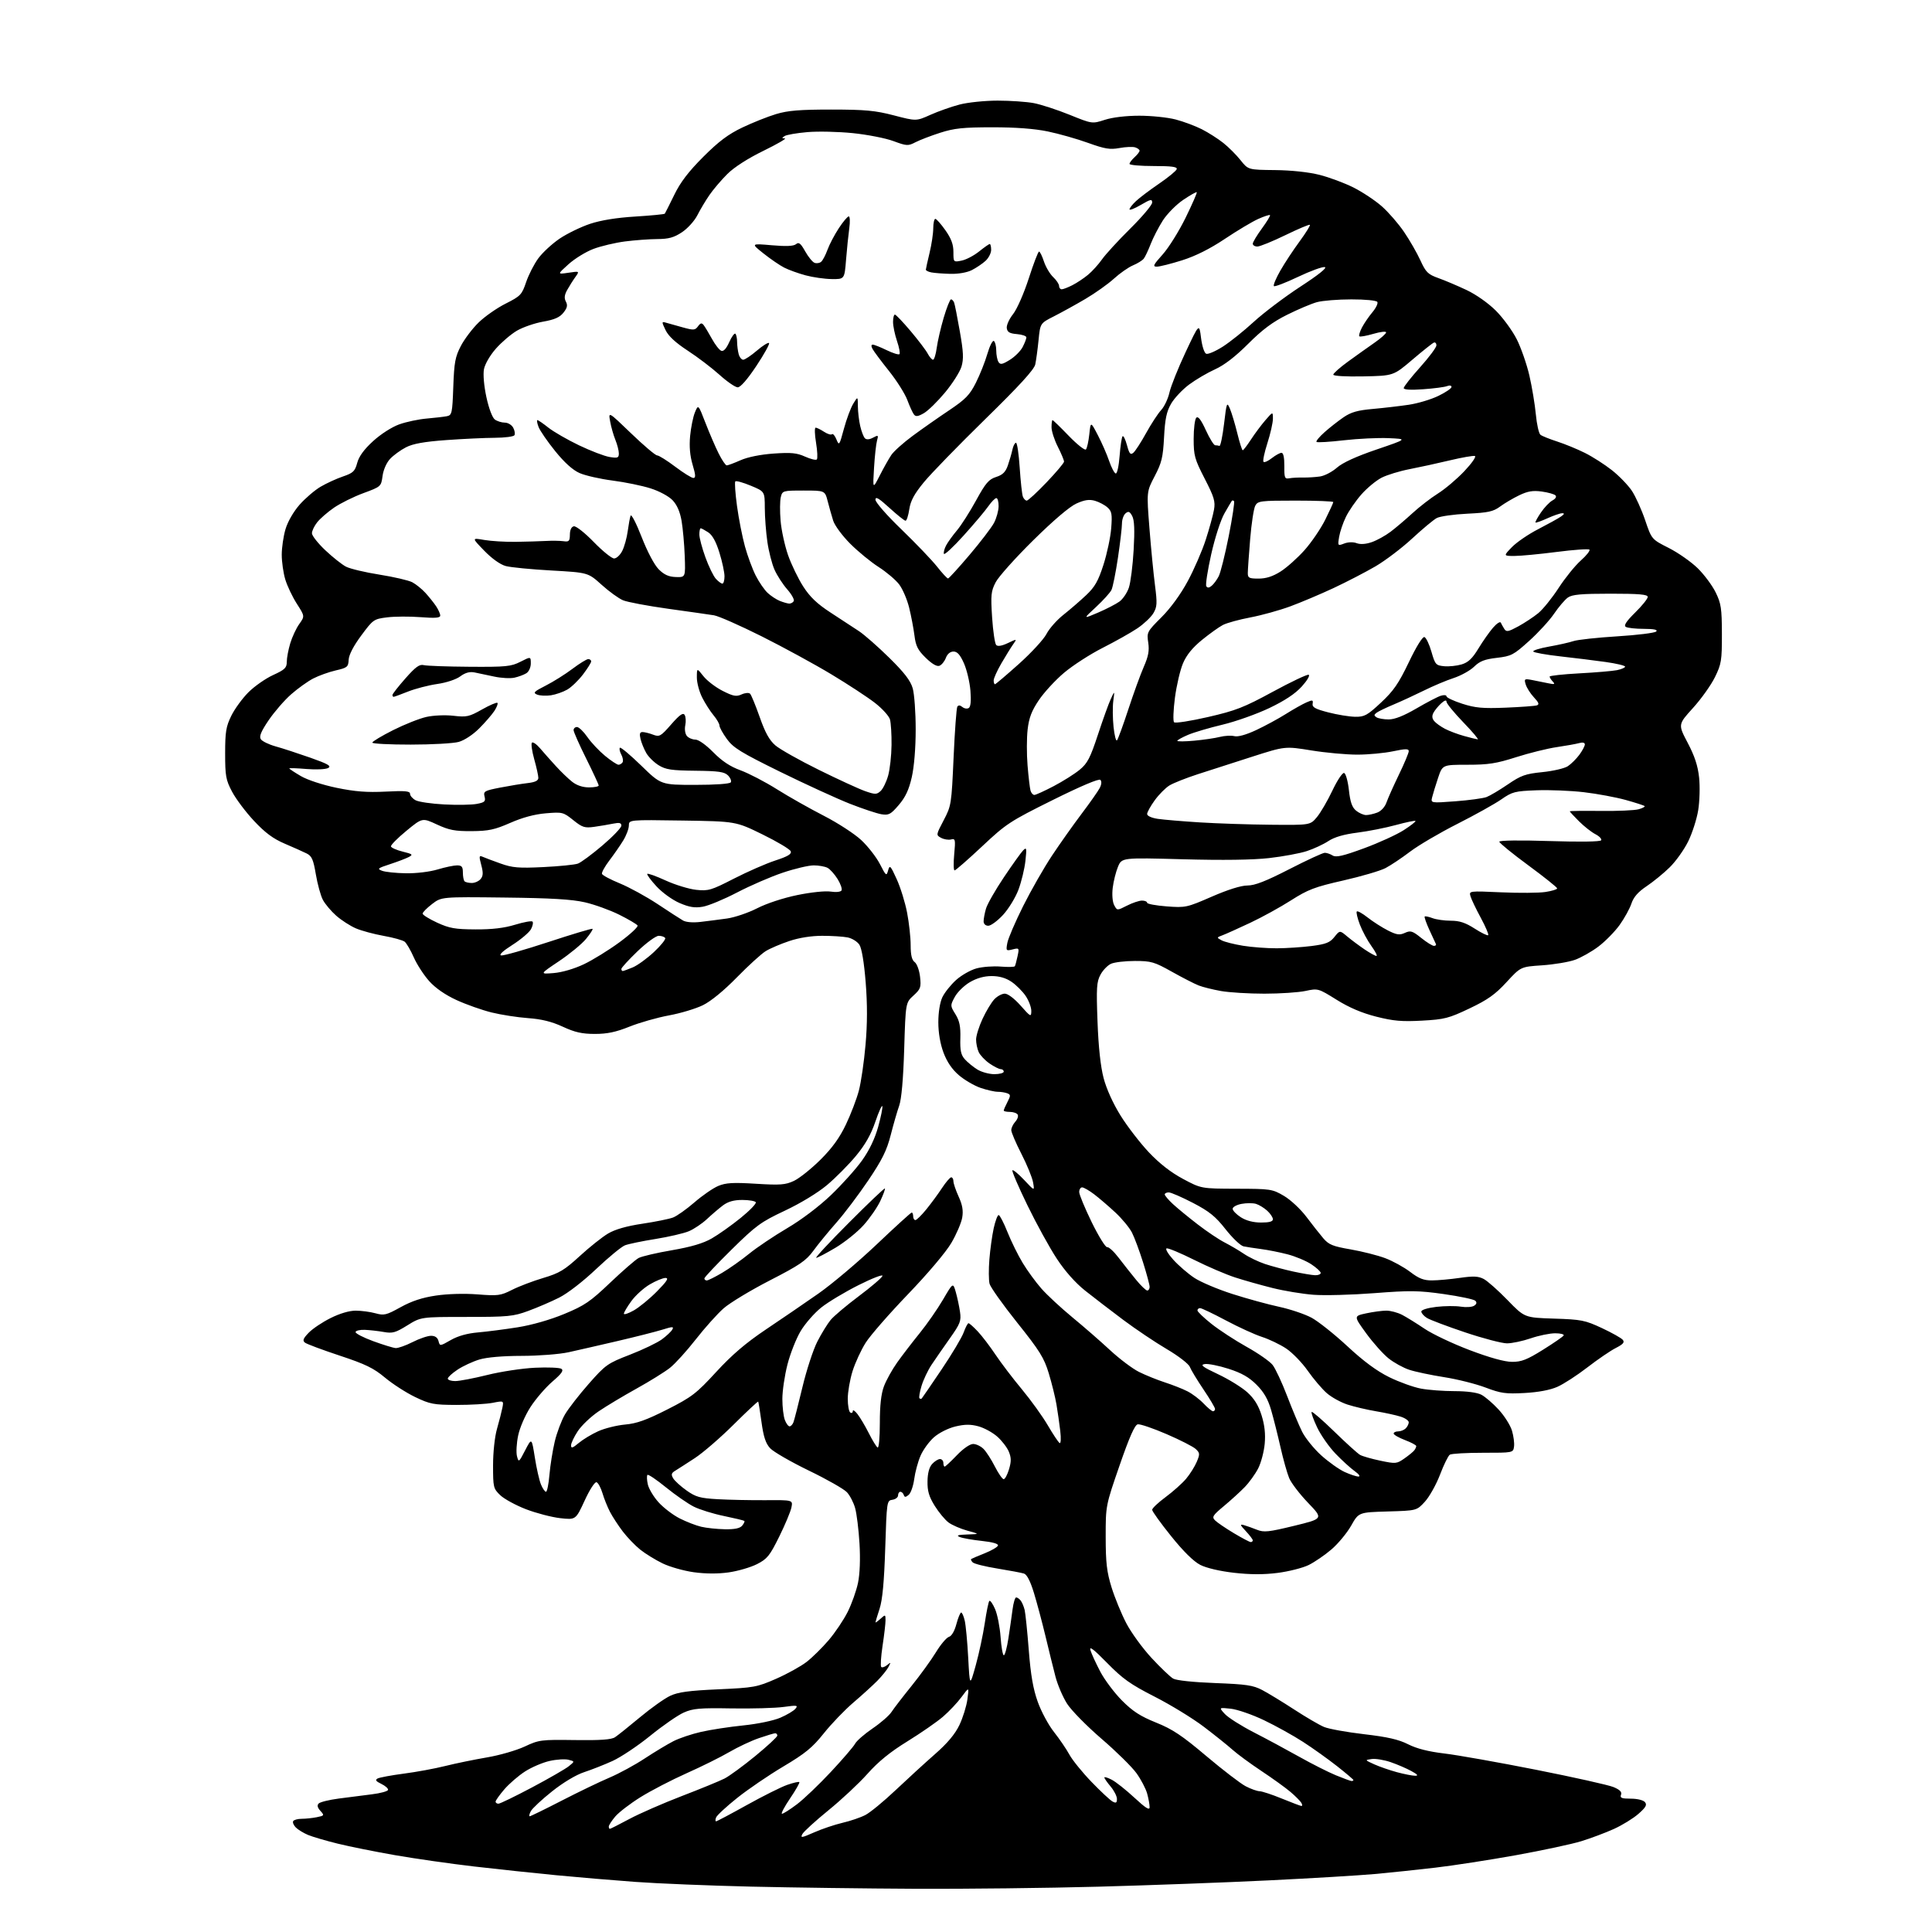 <?xml version="1.0" encoding="UTF-8" standalone="no"?>
<svg 
  version="1.1" 
  xmlns="http://www.w3.org/2000/svg" 
  xmlns:xlink="http://www.w3.org/1999/xlink" 
  xmlns:svg="http://www.w3.org/2000/svg"
  xmlns:rdf="http://www.w3.org/1999/02/22-rdf-syntax-ns#"
  xmlns:cc="http://creativecommons.org/ns#"
  xmlns:dc="http://purl.org/dc/elements/1.1/"
  viewBox="0 0 768 768"
  width="768"
  height="768"
>
<style>svg {background-color: white; }</style>"
<path stroke="none" fill="black" fill-rule="evenodd" d="M364.00,750.82C344.48,750.73 315.00,750.34 298.50,749.96C282.00,749.57 261.30,748.73 252.50,748.08C243.70,747.44 229.53,746.24 221.00,745.42C212.47,744.60 197.85,743.04 188.50,741.96C179.15,740.87 165.02,738.85 157.10,737.47C149.18,736.09 138.88,734.02 134.22,732.87C129.55,731.72 124.26,730.17 122.46,729.42C120.67,728.67 118.48,727.33 117.59,726.45C116.71,725.56 116.24,724.43 116.55,723.92C116.86,723.41 118.39,723.00 119.93,723.00C121.48,723.00 124.17,722.72 125.91,722.37C128.94,721.76 129.00,721.66 127.36,719.84C126.18,718.54 125.97,717.63 126.68,716.92C127.26,716.34 130.82,715.46 134.61,714.96C138.40,714.45 144.33,713.69 147.79,713.27C151.25,712.85 154.16,712.05 154.26,711.50C154.36,710.95 153.15,709.88 151.57,709.12C149.42,708.09 149.05,707.56 150.10,706.98C150.87,706.57 155.55,705.70 160.50,705.05C165.45,704.41 172.88,703.04 177.00,702.01C181.12,700.98 188.58,699.45 193.56,698.60C198.54,697.76 205.29,695.81 208.56,694.28C214.26,691.61 215.07,691.51 228.50,691.70C238.75,691.84 243.04,691.54 244.50,690.56C245.60,689.83 250.06,686.26 254.42,682.63C258.78,678.99 264.18,675.16 266.42,674.11C269.58,672.63 273.88,672.05 285.50,671.53C299.74,670.89 300.90,670.68 308.50,667.35C312.90,665.42 318.36,662.40 320.63,660.64C322.91,658.88 326.86,654.98 329.42,651.98C331.99,648.98 335.38,643.92 336.98,640.73C338.57,637.55 340.41,632.37 341.07,629.22C341.81,625.64 342.04,619.76 341.66,613.50C341.33,608.00 340.55,601.70 339.93,599.50C339.32,597.30 337.85,594.46 336.67,593.19C335.49,591.91 328.67,588.03 321.51,584.57C314.36,581.10 307.44,577.11 306.14,575.70C304.38,573.79 303.51,571.16 302.71,565.32C302.12,561.02 301.53,557.35 301.40,557.16C301.27,556.98 296.87,561.09 291.62,566.30C286.38,571.51 279.43,577.52 276.18,579.64C272.93,581.76 269.43,584.02 268.39,584.65C266.87,585.57 266.72,586.16 267.60,587.65C268.20,588.67 270.60,590.85 272.93,592.50C276.59,595.09 278.28,595.56 285.33,595.96C289.83,596.21 298.38,596.39 304.35,596.35C315.20,596.27 315.20,596.27 314.60,599.25C314.27,600.89 312.09,606.11 309.75,610.84C305.98,618.46 304.98,619.70 300.91,621.77C298.39,623.05 293.32,624.53 289.66,625.05C285.34,625.66 280.45,625.63 275.75,624.98C271.76,624.42 266.19,622.84 263.37,621.46C260.54,620.09 256.58,617.65 254.55,616.04C252.52,614.43 249.39,611.17 247.58,608.81C245.78,606.44 243.48,602.92 242.48,601.00C241.48,599.08 240.13,595.72 239.49,593.55C238.84,591.38 237.78,589.43 237.13,589.21C236.46,588.99 234.41,592.15 232.41,596.50C228.86,604.18 228.86,604.18 222.68,603.49C219.28,603.10 213.17,601.51 209.11,599.95C205.04,598.38 200.43,595.87 198.86,594.37C196.12,591.74 196.00,591.23 196.00,582.53C196.00,577.27 196.66,571.13 197.57,567.97C198.43,564.96 199.39,561.21 199.70,559.64C200.26,556.78 200.26,556.78 195.88,557.64C193.47,558.11 187.00,558.49 181.50,558.48C172.38,558.45 170.93,558.18 165.00,555.33C161.43,553.61 156.03,550.13 153.01,547.60C148.50,543.83 145.29,542.27 135.01,538.87C128.13,536.59 121.92,534.27 121.21,533.71C120.20,532.91 120.51,532.07 122.68,529.82C124.19,528.23 128.11,525.60 131.38,523.97C135.07,522.12 138.87,521.00 141.41,521.01C143.66,521.01 147.19,521.48 149.25,522.05C152.66,523.00 153.57,522.78 159.25,519.63C163.65,517.20 167.81,515.82 173.28,515.01C177.95,514.32 184.56,514.13 189.84,514.54C197.96,515.18 198.99,515.04 203.56,512.73C206.28,511.35 211.85,509.23 215.95,508.01C222.35,506.11 224.39,504.88 230.45,499.32C234.33,495.76 239.39,491.73 241.70,490.36C244.50,488.70 249.05,487.39 255.35,486.45C260.54,485.67 266.03,484.56 267.55,483.98C269.07,483.40 272.89,480.70 276.05,477.96C279.20,475.23 283.46,472.29 285.52,471.43C288.53,470.17 291.40,470.00 300.46,470.56C310.16,471.16 312.19,471.01 315.58,469.43C317.74,468.42 322.47,464.65 326.10,461.05C330.80,456.38 333.72,452.35 336.27,447.00C338.24,442.88 340.56,436.80 341.42,433.50C342.29,430.20 343.48,422.03 344.06,415.34C344.80,406.94 344.82,399.27 344.12,390.50C343.48,382.51 342.55,376.96 341.62,375.54C340.80,374.30 338.70,372.99 336.94,372.64C335.19,372.29 330.64,372.00 326.84,372.00C322.50,372.00 317.63,372.77 313.72,374.09C310.30,375.23 306.09,377.03 304.38,378.09C302.66,379.14 297.49,383.85 292.90,388.54C287.73,393.82 282.59,398.03 279.40,399.59C276.56,400.98 270.48,402.81 265.87,403.65C261.27,404.50 254.25,406.50 250.27,408.09C244.85,410.27 241.40,411.00 236.48,411.00C231.37,411.00 228.55,410.37 223.71,408.13C219.31,406.10 215.29,405.11 209.92,404.72C205.76,404.42 199.23,403.41 195.42,402.47C191.62,401.53 185.35,399.32 181.50,397.55C177.02,395.50 173.11,392.79 170.64,390.04C168.52,387.68 165.75,383.43 164.50,380.59C163.24,377.74 161.60,374.93 160.86,374.34C160.11,373.75 156.35,372.70 152.50,372.02C148.65,371.33 143.68,369.99 141.45,369.03C139.22,368.07 135.71,365.81 133.65,364.00C131.59,362.18 129.19,359.33 128.32,357.65C127.45,355.97 126.21,351.43 125.55,347.55C124.57,341.71 123.95,340.29 121.93,339.28C120.59,338.61 116.68,336.86 113.23,335.39C108.57,333.40 105.42,331.06 100.97,326.31C97.68,322.80 93.76,317.57 92.25,314.71C89.78,310.04 89.50,308.47 89.50,299.50C89.50,290.91 89.85,288.80 91.95,284.53C93.29,281.79 96.36,277.59 98.75,275.20C101.15,272.80 105.56,269.72 108.55,268.35C113.24,266.20 114.00,265.47 114.00,263.09C114.00,261.56 114.62,258.25 115.38,255.73C116.14,253.21 117.75,249.75 118.97,248.05C121.17,244.95 121.17,244.95 117.99,239.99C116.25,237.27 114.18,232.93 113.41,230.36C112.63,227.79 112.00,223.36 112.00,220.52C112.00,217.68 112.67,213.10 113.50,210.33C114.38,207.36 116.68,203.37 119.09,200.63C121.35,198.07 125.12,194.84 127.46,193.47C129.80,192.10 133.80,190.26 136.35,189.40C140.39,188.02 141.10,187.34 142.00,184.00C142.70,181.40 144.73,178.62 148.33,175.34C151.37,172.56 155.80,169.73 158.71,168.69C161.50,167.69 166.42,166.65 169.64,166.38C172.86,166.10 176.46,165.68 177.64,165.45C179.65,165.04 179.81,164.31 180.19,153.76C180.54,144.02 180.95,141.83 183.21,137.50C184.65,134.75 187.83,130.55 190.28,128.18C192.72,125.80 197.56,122.42 201.03,120.68C206.93,117.70 207.45,117.16 209.13,112.19C210.12,109.26 212.30,104.99 213.99,102.69C215.68,100.38 219.51,96.86 222.49,94.84C225.48,92.83 230.91,90.20 234.55,88.98C238.89,87.54 245.14,86.53 252.57,86.08C258.83,85.69 264.10,85.18 264.27,84.94C264.45,84.70 266.13,81.35 268.01,77.50C270.47,72.43 273.66,68.26 279.55,62.36C285.71,56.20 289.48,53.37 295.09,50.69C299.17,48.75 305.20,46.34 308.50,45.35C313.21,43.93 317.94,43.55 330.50,43.55C343.97,43.56 347.90,43.93 355.35,45.87C364.21,48.18 364.21,48.18 369.87,45.64C372.99,44.24 378.21,42.40 381.48,41.55C384.75,40.70 391.54,40.00 396.57,40.00C401.61,40.00 408.08,40.45 410.95,40.99C413.83,41.54 420.22,43.62 425.16,45.62C434.15,49.26 434.15,49.26 439.19,47.63C442.26,46.64 447.62,46.00 452.90,46.00C457.68,46.00 464.16,46.67 467.31,47.49C470.46,48.31 475.16,50.07 477.77,51.39C480.37,52.71 484.21,55.17 486.31,56.84C488.41,58.51 491.48,61.59 493.15,63.69C496.18,67.50 496.18,67.50 506.84,67.61C513.35,67.68 520.22,68.42 524.50,69.50C528.35,70.47 534.42,72.73 538.00,74.52C541.58,76.32 546.66,79.69 549.30,82.02C551.94,84.35 555.92,88.94 558.14,92.21C560.37,95.48 563.29,100.57 564.64,103.52C566.80,108.25 567.63,109.06 571.79,110.55C574.38,111.47 579.42,113.61 583.00,115.30C586.79,117.09 591.65,120.52 594.65,123.52C597.49,126.36 601.21,131.46 602.93,134.86C604.64,138.25 606.90,144.74 607.95,149.27C608.99,153.79 610.15,160.74 610.52,164.71C610.89,168.67 611.71,172.33 612.35,172.83C612.98,173.33 615.98,174.53 619.00,175.51C622.02,176.48 627.00,178.53 630.05,180.05C633.11,181.58 637.94,184.68 640.80,186.94C643.66,189.20 647.22,192.89 648.71,195.13C650.19,197.38 652.56,202.62 653.98,206.79C656.55,214.38 656.55,214.38 663.33,217.81C667.07,219.70 672.25,223.33 674.85,225.87C677.45,228.42 680.67,232.75 682.01,235.50C684.17,239.91 684.46,241.86 684.48,252.00C684.50,262.60 684.28,263.95 681.70,269.21C680.16,272.35 676.23,277.86 672.97,281.45C667.04,287.99 667.04,287.99 670.88,295.28C673.64,300.52 674.92,304.39 675.42,309.07C675.80,312.64 675.64,318.48 675.07,322.03C674.50,325.59 672.70,331.19 671.07,334.50C669.44,337.80 666.13,342.44 663.71,344.80C661.30,347.17 657.16,350.54 654.53,352.30C651.16,354.56 649.38,356.59 648.51,359.19C647.84,361.21 645.73,365.04 643.83,367.69C641.93,370.33 638.15,374.18 635.44,376.24C632.72,378.30 628.48,380.69 626.00,381.57C623.52,382.44 617.67,383.41 613.00,383.73C604.50,384.30 604.50,384.30 598.86,390.43C594.36,395.32 591.39,397.43 584.15,400.87C575.90,404.80 574.20,405.23 565.28,405.72C557.32,406.16 553.91,405.87 547.09,404.14C541.40,402.70 536.34,400.55 531.34,397.43C524.03,392.88 523.93,392.85 518.94,393.92C516.17,394.51 508.83,395.00 502.63,395.00C496.44,395.00 488.70,394.53 485.43,393.96C482.17,393.38 478.15,392.39 476.50,391.74C474.85,391.10 470.06,388.64 465.86,386.29C458.86,382.36 457.61,382.00 451.15,382.00C447.27,382.00 442.99,382.50 441.64,383.12C440.29,383.73 438.40,385.69 437.45,387.47C435.92,390.30 435.78,392.66 436.28,406.10C436.65,416.18 437.49,423.93 438.70,428.55C439.83,432.87 442.45,438.65 445.45,443.47C448.14,447.79 453.20,454.35 456.68,458.05C460.90,462.51 465.44,466.06 470.26,468.63C477.50,472.50 477.50,472.50 491.55,472.54C505.09,472.57 505.77,472.67 510.37,475.37C513.01,476.92 517.00,480.64 519.32,483.72C521.62,486.77 524.64,490.61 526.04,492.25C528.21,494.78 529.83,495.44 536.87,496.65C541.42,497.44 547.60,499.00 550.61,500.13C553.61,501.25 558.08,503.71 560.54,505.58C564.03,508.25 565.95,509.00 569.26,508.98C571.59,508.97 576.56,508.52 580.30,507.98C585.69,507.20 587.65,507.29 589.80,508.41C591.28,509.19 595.55,512.97 599.27,516.81C606.04,523.79 606.04,523.79 617.77,524.17C628.59,524.51 630.06,524.80 636.75,527.92C640.74,529.78 644.48,531.88 645.07,532.59C645.90,533.58 645.25,534.34 642.30,535.85C640.18,536.93 635.11,540.39 631.02,543.55C626.93,546.71 621.56,550.19 619.09,551.28C616.21,552.56 611.51,553.44 606.05,553.74C598.55,554.15 596.64,553.89 590.55,551.58C586.73,550.13 579.30,548.26 574.05,547.44C568.80,546.61 562.56,545.30 560.20,544.51C557.83,543.73 554.14,541.70 551.99,539.99C549.85,538.29 545.84,533.81 543.09,530.03C538.09,523.15 538.09,523.15 543.09,522.07C545.85,521.48 549.45,521.00 551.10,521.00C552.75,521.00 555.54,521.74 557.30,522.64C559.06,523.55 563.08,526.04 566.24,528.17C569.40,530.31 577.50,534.15 584.24,536.70C592.16,539.70 598.11,541.35 601.06,541.36C604.78,541.38 607.01,540.51 613.31,536.58C617.55,533.94 621.26,531.38 621.57,530.89C621.87,530.40 620.36,530.00 618.22,530.00C616.07,530.00 611.70,530.90 608.50,532.00C605.30,533.10 601.05,534.00 599.05,534.00C597.05,534.00 589.57,532.04 582.42,529.64C575.27,527.24 568.43,524.66 567.21,523.90C566.00,523.14 565.00,522.00 565.00,521.36C565.00,520.68 567.50,519.91 570.96,519.50C574.24,519.12 578.63,519.08 580.71,519.42C582.80,519.75 585.17,519.59 585.99,519.05C587.00,518.40 587.15,517.75 586.47,517.07C585.91,516.51 580.29,515.32 573.98,514.42C563.93,512.99 560.48,512.95 546.29,514.05C537.37,514.74 526.48,515.03 522.09,514.69C517.70,514.35 510.37,513.14 505.81,511.99C501.24,510.85 494.57,508.97 491.00,507.81C487.43,506.66 480.07,503.51 474.66,500.80C469.25,498.10 464.34,496.05 463.74,496.25C463.14,496.45 464.34,498.48 466.41,500.76C468.47,503.05 472.23,506.29 474.76,507.97C477.30,509.65 484.13,512.54 489.94,514.39C495.75,516.25 504.10,518.54 508.50,519.48C512.90,520.43 518.69,522.38 521.37,523.82C524.04,525.27 530.46,530.37 535.64,535.18C542.09,541.17 547.31,545.02 552.27,547.46C556.25,549.41 561.92,551.45 564.89,552.00C567.85,552.55 573.83,553.00 578.19,553.00C583.07,553.00 587.15,553.54 588.85,554.42C590.37,555.21 593.46,557.86 595.73,560.33C598.00,562.79 600.39,566.56 601.03,568.70C601.67,570.84 602.04,573.69 601.85,575.04C601.50,577.50 601.48,577.50 589.50,577.50C582.90,577.50 576.98,577.84 576.33,578.26C575.69,578.67 573.93,582.25 572.43,586.20C570.92,590.15 568.21,594.98 566.42,596.94C563.16,600.50 563.16,600.50 551.63,600.83C540.10,601.17 540.10,601.17 537.12,606.45C535.48,609.35 531.97,613.59 529.32,615.88C526.67,618.16 522.56,620.97 520.20,622.13C517.83,623.28 512.30,624.69 507.90,625.25C502.38,625.96 497.01,625.94 490.56,625.21C484.92,624.57 479.59,623.32 477.13,622.07C474.48,620.71 470.42,616.72 465.53,610.63C461.39,605.48 458.00,600.77 458.00,600.17C458.00,599.56 460.40,597.29 463.34,595.12C466.27,592.95 469.94,589.68 471.49,587.84C473.04,586.00 474.94,582.97 475.73,581.10C477.02,578.02 476.98,577.55 475.32,576.00C474.32,575.06 469.10,572.40 463.72,570.08C458.35,567.76 453.20,566.01 452.27,566.19C451.09,566.41 448.97,571.20 445.06,582.50C439.52,598.50 439.52,598.50 439.53,611.00C439.54,621.24 439.96,624.86 441.86,631.00C443.14,635.12 445.78,641.55 447.73,645.28C449.68,649.01 454.19,655.21 457.76,659.06C461.32,662.91 465.20,666.61 466.37,667.28C467.63,668.00 474.42,668.72 483.00,669.04C495.38,669.51 498.12,669.91 501.74,671.81C504.06,673.03 509.78,676.51 514.43,679.54C519.09,682.58 524.44,685.70 526.32,686.49C528.20,687.28 535.36,688.57 542.23,689.37C551.59,690.46 555.99,691.47 559.76,693.38C563.17,695.11 567.83,696.29 574.15,697.04C579.29,697.65 595.72,700.56 610.66,703.52C625.59,706.48 639.43,709.57 641.40,710.39C643.94,711.46 644.81,712.34 644.38,713.44C643.90,714.71 644.62,715.00 648.27,715.00C650.86,715.00 653.24,715.58 653.90,716.38C654.80,717.47 654.26,718.44 651.30,721.04C649.24,722.85 644.85,725.55 641.53,727.05C638.21,728.55 632.40,730.73 628.61,731.90C624.82,733.07 613.12,735.57 602.61,737.47C592.10,739.36 577.65,741.60 570.50,742.43C563.35,743.27 552.55,744.40 546.50,744.95C540.45,745.50 521.55,746.64 504.50,747.47C487.45,748.31 456.85,749.44 436.50,749.99C416.15,750.54 383.52,750.91 364.00,750.82zM323.61,728.41C326.70,727.04 331.78,725.33 334.89,724.60C338.01,723.88 342.11,722.48 344.01,721.49C345.91,720.51 351.32,716.06 356.03,711.60C360.74,707.15 367.80,700.69 371.72,697.25C376.60,692.98 379.64,689.35 381.37,685.75C382.75,682.86 384.19,678.25 384.56,675.50C385.24,670.50 385.24,670.50 382.25,674.56C380.61,676.79 377.29,680.32 374.88,682.39C372.47,684.47 366.10,688.88 360.73,692.20C353.87,696.42 349.13,700.28 344.85,705.10C341.49,708.88 334.51,715.40 329.34,719.60C324.17,723.81 319.50,728.06 318.96,729.07C318.10,730.68 318.65,730.60 323.61,728.41zM242.42,727.00C242.66,727.00 246.14,725.24 250.17,723.08C254.20,720.92 263.57,716.83 271.00,713.97C278.43,711.12 286.07,707.98 288.00,707.00C289.93,706.02 295.44,701.98 300.25,698.04C305.06,694.09 309.00,690.44 309.00,689.93C309.00,689.42 308.62,689.00 308.16,689.00C307.69,689.00 304.78,689.87 301.68,690.94C298.58,692.00 293.30,694.49 289.94,696.45C286.58,698.42 278.94,702.22 272.96,704.88C266.98,707.55 258.72,711.84 254.61,714.40C250.49,716.97 245.97,720.44 244.56,722.11C243.15,723.78 242.00,725.57 242.00,726.08C242.00,726.58 242.19,727.00 242.42,727.00zM284.66,724.00C284.99,724.00 290.49,721.09 296.88,717.53C303.27,713.98 310.48,710.37 312.91,709.52C315.33,708.67 317.51,708.17 317.75,708.41C317.98,708.65 316.32,711.58 314.05,714.92C311.78,718.27 310.35,721.00 310.86,721.00C311.38,721.00 314.04,719.31 316.77,717.25C319.51,715.19 325.58,709.39 330.27,704.37C334.96,699.35 339.31,694.30 339.92,693.14C340.54,691.99 343.66,689.27 346.86,687.09C350.06,684.92 353.44,681.98 354.37,680.56C355.30,679.13 358.89,674.47 362.34,670.20C365.79,665.93 370.16,659.89 372.06,656.78C373.95,653.68 376.28,650.93 377.23,650.67C378.28,650.38 379.44,648.39 380.18,645.60C380.86,643.07 381.72,641.00 382.08,641.00C382.45,641.00 383.09,642.46 383.50,644.25C383.92,646.04 384.54,652.67 384.88,659.00C385.50,670.50 385.50,670.50 387.87,662.00C389.17,657.33 390.78,649.79 391.46,645.25C392.13,640.71 392.95,636.72 393.28,636.39C393.61,636.06 394.64,637.52 395.56,639.64C396.48,641.76 397.46,646.76 397.75,650.75C398.03,654.74 398.61,658.00 399.04,658.00C399.47,658.00 400.29,654.96 400.86,651.25C401.43,647.54 402.17,642.36 402.51,639.75C402.85,637.14 403.49,635.00 403.94,635.00C404.39,635.00 405.20,635.56 405.74,636.25C406.28,636.94 406.99,638.62 407.32,640.00C407.64,641.38 408.38,648.58 408.96,656.00C409.72,665.83 410.69,671.40 412.52,676.50C413.89,680.35 416.80,685.75 418.98,688.50C421.15,691.25 423.92,695.30 425.11,697.50C426.31,699.70 430.27,704.58 433.90,708.34C437.53,712.11 441.29,715.61 442.25,716.13C443.64,716.88 444.00,716.67 444.00,715.11C444.00,714.03 442.88,711.82 441.50,710.18C440.12,708.55 439.00,706.93 439.00,706.58C439.00,706.23 440.32,706.63 441.93,707.47C443.55,708.30 447.60,711.51 450.93,714.60C455.49,718.82 457.00,719.75 456.99,718.36C456.99,717.34 456.54,714.89 456.00,712.93C455.45,710.97 453.54,707.33 451.75,704.85C449.96,702.36 443.72,696.22 437.87,691.19C432.02,686.16 425.87,679.90 424.19,677.27C422.51,674.65 420.43,669.80 419.57,666.50C418.71,663.20 416.93,656.00 415.62,650.50C414.30,645.00 412.24,637.26 411.03,633.29C409.58,628.53 408.22,625.89 407.04,625.51C406.05,625.20 401.30,624.30 396.48,623.52C391.65,622.74 387.24,621.64 386.67,621.07C386.10,620.50 385.83,619.90 386.07,619.73C386.30,619.56 388.71,618.54 391.42,617.46C394.12,616.38 396.50,615.00 396.71,614.38C396.94,613.68 394.58,613.00 390.29,612.54C386.56,612.15 382.60,611.44 381.50,610.98C380.01,610.36 380.78,610.10 384.50,609.98C389.50,609.82 389.50,609.82 384.56,608.47C381.85,607.72 378.47,606.26 377.06,605.21C375.65,604.16 373.18,601.18 371.56,598.58C369.29,594.92 368.64,592.73 368.70,588.88C368.74,585.61 369.38,583.24 370.54,581.96C371.51,580.88 372.92,580.00 373.65,580.00C374.39,580.00 375.00,580.67 375.00,581.50C375.00,582.33 375.23,583.00 375.52,583.00C375.80,583.00 377.97,580.98 380.35,578.50C382.86,575.87 385.56,574.00 386.83,574.00C388.02,574.00 389.88,574.88 390.97,575.97C392.05,577.05 394.08,580.20 395.48,582.97C396.89,585.73 398.46,588.00 398.98,588.00C399.50,588.00 400.45,586.22 401.10,584.05C402.03,580.95 402.01,579.45 401.02,577.05C400.32,575.37 398.24,572.66 396.39,571.04C394.54,569.41 391.17,567.58 388.89,566.97C385.80,566.14 383.51,566.16 379.77,567.05C376.92,567.74 373.28,569.57 371.26,571.34C369.33,573.04 366.92,576.36 365.91,578.72C364.89,581.08 363.77,585.25 363.41,587.99C363.04,590.72 362.06,593.54 361.21,594.23C359.99,595.24 359.59,595.25 359.25,594.25C359.02,593.56 358.42,593.00 357.92,593.00C357.41,593.00 357.00,593.64 357.00,594.43C357.00,595.22 355.99,596.00 354.75,596.18C352.53,596.50 352.49,596.77 351.89,615.50C351.46,628.89 350.79,635.98 349.65,639.50C348.75,642.25 348.02,644.68 348.01,644.90C348.00,645.13 348.90,644.50 350.00,643.50C351.95,641.74 352.00,641.75 352.01,644.10C352.01,645.42 351.48,649.99 350.83,654.24C350.19,658.50 349.95,662.28 350.30,662.64C350.66,662.99 351.71,662.66 352.64,661.89C354.17,660.63 354.22,660.70 353.17,662.67C352.53,663.87 350.53,666.34 348.72,668.17C346.91,670.00 342.63,673.89 339.20,676.82C335.77,679.75 330.50,685.24 327.48,689.02C322.96,694.69 320.13,697.01 311.40,702.20C305.57,705.67 297.30,711.30 293.02,714.73C288.73,718.15 284.97,721.64 284.65,722.48C284.33,723.32 284.33,724.00 284.66,724.00zM210.56,722.00C210.91,722.00 216.67,719.19 223.35,715.75C230.03,712.31 238.57,708.20 242.33,706.61C246.09,705.01 252.39,701.59 256.33,698.99C260.27,696.40 265.41,693.31 267.73,692.13C270.06,690.94 275.01,689.28 278.73,688.44C282.46,687.59 289.99,686.44 295.47,685.88C301.16,685.30 307.48,683.99 310.19,682.82C312.80,681.70 315.51,680.09 316.21,679.24C317.35,677.88 316.82,677.80 311.49,678.54C308.20,678.99 298.88,679.25 290.80,679.12C278.15,678.90 275.49,679.13 271.80,680.77C269.43,681.82 263.45,685.96 258.50,689.98C253.55,694.00 246.80,698.51 243.50,700.01C240.20,701.51 235.11,703.51 232.19,704.47C229.02,705.50 223.89,708.57 219.49,712.07C215.42,715.30 211.61,718.86 211.01,719.97C210.42,721.09 210.22,722.00 210.56,722.00zM517.30,717.90C517.74,717.95 517.74,717.39 517.30,716.65C516.86,715.91 514.92,713.97 513.00,712.33C511.07,710.69 505.90,706.96 501.50,704.04C497.10,701.12 491.93,697.32 490.00,695.60C488.07,693.87 482.90,689.73 478.50,686.39C474.10,683.05 465.32,677.68 459.00,674.46C449.37,669.55 446.30,667.37 440.10,661.05C434.76,655.59 432.92,654.19 433.47,656.00C433.89,657.38 435.64,661.19 437.36,664.47C439.09,667.76 442.98,672.94 446.00,675.98C450.27,680.28 453.30,682.23 459.55,684.75C466.08,687.37 469.86,689.89 479.55,698.08C486.12,703.62 493.17,709.03 495.21,710.08C497.25,711.14 499.73,712.02 500.71,712.04C501.69,712.06 505.65,713.36 509.50,714.94C513.35,716.51 516.86,717.84 517.30,717.90zM198.14,717.00C198.77,717.00 204.79,714.08 211.52,710.51C218.25,706.94 224.82,703.15 226.13,702.09C228.50,700.17 228.50,700.17 225.97,699.53C224.58,699.18 221.20,699.39 218.47,700.01C215.74,700.62 211.35,702.49 208.72,704.18C206.10,705.86 202.39,709.07 200.47,711.30C198.56,713.53 197.00,715.73 197.00,716.18C197.00,716.63 197.51,717.00 198.14,717.00zM537.25,707.98C537.66,707.99 538.00,707.82 538.00,707.59C538.00,707.37 535.06,704.88 531.48,702.06C527.89,699.24 521.82,694.90 517.99,692.43C514.16,689.95 507.20,686.08 502.52,683.84C497.84,681.59 491.87,679.53 489.25,679.24C484.50,678.73 484.50,678.73 486.90,681.34C488.23,682.78 493.40,686.06 498.40,688.63C503.41,691.20 511.55,695.58 516.50,698.36C521.45,701.14 527.98,704.44 531.00,705.69C534.02,706.93 536.84,707.96 537.25,707.98zM562.50,705.89C563.96,705.91 563.55,705.40 561.00,704.00C559.08,702.95 555.38,701.36 552.78,700.47C550.19,699.59 546.81,699.03 545.28,699.24C542.50,699.63 542.50,699.63 546.29,701.35C548.38,702.29 552.43,703.69 555.29,704.47C558.16,705.24 561.40,705.88 562.50,705.89zM497.19,613.00C497.64,613.00 498.00,612.69 498.00,612.30C498.00,611.92 496.76,610.28 495.25,608.66C492.90,606.15 492.79,605.80 494.50,606.27C495.60,606.58 497.92,607.40 499.66,608.10C502.42,609.21 504.28,609.01 514.43,606.54C526.04,603.71 526.04,603.71 519.99,597.41C516.67,593.95 513.28,589.53 512.47,587.58C511.66,585.64 510.10,580.10 509.01,575.27C507.92,570.45 506.25,563.80 505.29,560.50C504.03,556.18 502.40,553.36 499.49,550.45C496.51,547.46 493.58,545.79 488.35,544.11C484.44,542.86 480.18,542.01 478.87,542.24C476.97,542.57 478.01,543.36 484.19,546.27C488.42,548.26 493.64,551.49 495.80,553.44C498.57,555.94 500.24,558.63 501.49,562.60C502.71,566.47 503.10,570.00 502.74,573.94C502.45,577.08 501.29,581.48 500.15,583.71C499.00,585.95 496.59,589.30 494.78,591.16C492.98,593.02 489.25,596.41 486.50,598.70C482.05,602.41 481.67,603.03 483.00,604.37C483.82,605.20 487.17,607.48 490.44,609.44C493.71,611.40 496.75,613.00 497.19,613.00zM288.13,607.90C292.05,607.97 294.14,607.54 295.02,606.48C295.72,605.64 296.11,604.79 295.89,604.59C295.68,604.39 292.02,603.51 287.76,602.63C283.50,601.76 278.10,600.08 275.76,598.90C273.42,597.72 268.45,594.27 264.72,591.24C260.99,588.21 257.69,585.98 257.38,586.29C257.06,586.60 257.12,588.29 257.51,590.04C257.89,591.79 259.82,595.01 261.79,597.19C263.76,599.37 267.54,602.25 270.18,603.59C272.83,604.93 276.68,606.43 278.75,606.91C280.81,607.40 285.03,607.84 288.13,607.90zM217.04,593.00C217.48,593.00 218.10,589.96 218.41,586.25C218.73,582.54 219.68,576.59 220.52,573.04C221.36,569.49 223.20,564.63 224.59,562.25C225.99,559.87 230.27,554.37 234.10,550.02C240.73,542.51 241.52,541.95 250.42,538.51C255.56,536.51 261.27,533.77 263.11,532.42C264.94,531.07 266.81,529.31 267.25,528.52C267.94,527.28 267.40,527.28 263.28,528.57C260.65,529.38 252.65,531.41 245.50,533.08C238.35,534.75 229.57,536.75 226.00,537.54C222.39,538.33 214.12,538.97 207.41,538.98C199.85,538.99 193.54,539.54 190.56,540.43C187.95,541.22 184.05,543.02 181.90,544.45C179.76,545.87 178.00,547.47 178.00,548.01C178.00,548.56 179.33,549.00 180.96,549.00C182.59,549.00 188.33,547.91 193.71,546.57C199.09,545.23 207.62,543.94 212.65,543.70C217.69,543.46 222.41,543.65 223.15,544.12C224.16,544.76 223.28,546.03 219.59,549.20C216.89,551.53 212.98,556.06 210.90,559.28C208.75,562.59 206.62,567.53 205.97,570.65C205.34,573.68 205.13,577.36 205.50,578.83C206.17,581.42 206.26,581.36 208.77,576.50C211.36,571.50 211.36,571.50 212.60,579.35C213.28,583.67 214.38,588.51 215.04,590.10C215.70,591.70 216.60,593.00 217.04,593.00zM540.00,586.95C540.87,586.94 540.25,586.04 538.50,584.79C536.85,583.61 533.42,580.49 530.88,577.84C528.34,575.20 525.05,570.50 523.58,567.40C522.11,564.30 521.13,561.54 521.40,561.27C521.67,561.00 525.72,564.51 530.40,569.07C535.08,573.63 539.69,577.81 540.66,578.35C541.62,578.89 545.27,579.93 548.75,580.66C554.82,581.93 555.24,581.89 558.30,579.74C560.06,578.51 561.83,577.05 562.23,576.50C562.64,575.95 562.98,575.20 562.98,574.83C562.99,574.47 560.98,573.39 558.50,572.45C556.02,571.50 554.00,570.34 554.00,569.86C554.00,569.39 554.81,569.00 555.80,569.00C556.79,569.00 558.14,568.46 558.80,567.80C559.46,567.14 560.00,566.05 560.00,565.38C560.00,564.71 558.54,563.69 556.75,563.13C554.96,562.56 550.58,561.60 547.00,561.00C543.42,560.40 538.32,559.20 535.66,558.34C533.00,557.48 529.27,555.42 527.39,553.77C525.50,552.11 522.10,548.11 519.83,544.87C517.56,541.64 513.70,537.67 511.25,536.04C508.80,534.42 504.48,532.35 501.65,531.44C498.82,530.53 492.37,527.58 487.31,524.89C482.26,522.20 477.65,520.00 477.06,520.00C476.48,520.00 476.00,520.41 476.00,520.92C476.00,521.42 478.53,523.85 481.62,526.30C484.72,528.75 490.99,532.84 495.56,535.39C500.13,537.93 504.77,541.17 505.88,542.58C506.99,543.99 509.57,549.50 511.61,554.82C513.65,560.14 516.34,566.57 517.60,569.11C518.86,571.64 522.28,575.87 525.19,578.51C528.11,581.14 532.30,584.12 534.50,585.13C536.70,586.13 539.17,586.95 540.00,586.95zM230.04,573.62C231.72,572.21 235.21,570.10 237.79,568.94C240.38,567.77 245.20,566.58 248.50,566.28C253.12,565.87 256.97,564.49 265.25,560.29C275.04,555.32 276.77,553.99 284.70,545.37C291.00,538.52 296.46,533.86 304.45,528.49C310.53,524.42 319.90,518.01 325.28,514.25C330.67,510.49 341.09,501.69 348.46,494.71C355.82,487.72 362.11,482.00 362.42,482.00C362.74,482.00 363.00,482.68 363.00,483.50C363.00,484.32 363.40,485.00 363.88,485.00C364.36,485.00 366.32,483.09 368.22,480.75C370.12,478.41 372.94,474.59 374.47,472.25C376.01,469.91 377.66,468.00 378.13,468.00C378.61,468.00 379.00,468.70 379.00,469.55C379.00,470.41 379.93,473.16 381.07,475.66C382.58,478.97 382.97,481.23 382.50,483.99C382.15,486.07 380.21,490.61 378.18,494.07C376.04,497.74 368.85,506.24 360.98,514.43C353.54,522.17 345.95,530.86 344.12,533.75C342.29,536.64 339.94,541.74 338.89,545.09C337.85,548.44 337.00,553.36 337.00,556.03C337.00,558.70 337.45,561.16 338.00,561.50C338.55,561.84 339.00,561.58 339.00,560.92C339.00,560.27 339.84,560.80 340.86,562.12C341.89,563.43 343.91,566.83 345.35,569.68C346.78,572.53 348.36,575.11 348.86,575.41C349.36,575.72 349.75,571.50 349.75,565.73C349.74,558.71 350.25,554.12 351.37,551.11C352.27,548.70 354.64,544.43 356.64,541.61C358.64,538.80 362.66,533.56 365.58,529.96C368.50,526.36 372.68,520.35 374.87,516.60C378.85,509.79 378.85,509.79 379.95,513.65C380.55,515.77 381.30,519.30 381.62,521.50C382.14,525.09 381.72,526.17 377.59,532.00C375.06,535.58 371.78,540.30 370.32,542.50C368.85,544.70 367.06,548.49 366.33,550.91C365.59,553.34 365.22,555.56 365.50,555.83C365.77,556.11 366.18,556.15 366.40,555.92C366.62,555.69 370.16,550.51 374.27,544.42C378.38,538.33 382.34,531.69 383.07,529.67C383.80,527.65 384.67,526.00 385.00,526.00C385.34,526.00 386.98,527.46 388.67,529.25C390.35,531.04 393.53,535.20 395.73,538.50C397.94,541.80 402.66,548.01 406.23,552.29C409.79,556.58 414.42,563.00 416.51,566.58C418.60,570.15 420.71,573.32 421.20,573.62C421.71,573.94 421.82,571.89 421.47,568.84C421.12,565.90 420.45,561.16 419.96,558.29C419.48,555.43 418.10,549.86 416.90,545.91C415.03,539.74 413.28,536.94 404.36,525.78C398.66,518.65 393.71,511.68 393.36,510.30C393.01,508.91 392.98,504.57 393.29,500.64C393.61,496.71 394.38,491.14 395.01,488.25C395.65,485.36 396.53,483.00 396.98,483.00C397.42,483.00 399.00,486.04 400.48,489.75C401.96,493.46 404.69,499.00 406.55,502.06C408.40,505.12 411.75,509.71 413.99,512.25C416.23,514.80 421.77,519.93 426.28,523.65C430.80,527.37 437.54,533.24 441.25,536.69C444.97,540.14 450.14,544.04 452.75,545.35C455.36,546.65 459.98,548.52 463.00,549.50C466.02,550.48 470.07,552.07 472.00,553.05C473.93,554.02 476.82,556.21 478.44,557.91C480.05,559.61 481.74,561.00 482.19,561.00C482.63,561.00 483.00,560.59 483.00,560.08C483.00,559.57 480.93,556.08 478.40,552.33C475.87,548.57 473.42,544.53 472.96,543.34C472.50,542.15 468.40,538.99 463.81,536.29C459.24,533.60 451.45,528.37 446.50,524.67C441.55,520.96 434.74,515.73 431.36,513.05C427.46,509.94 423.35,505.31 420.08,500.33C417.24,496.02 412.00,486.48 408.42,479.13C404.84,471.78 402.15,465.51 402.45,465.21C402.75,464.91 404.86,466.65 407.14,469.08C411.28,473.50 411.28,473.50 410.66,470.00C410.32,468.07 408.23,462.98 406.02,458.67C403.81,454.36 402.00,450.12 402.00,449.25C402.00,448.37 402.72,446.86 403.60,445.89C404.48,444.92 404.90,443.65 404.54,443.06C404.18,442.48 402.78,442.00 401.44,442.00C400.10,442.00 399.00,441.75 399.00,441.45C399.00,441.15 399.66,439.62 400.48,438.05C401.79,435.51 401.78,435.13 400.39,434.60C399.54,434.27 397.83,434.00 396.60,434.00C395.36,434.00 392.30,433.30 389.79,432.45C387.29,431.59 383.41,429.33 381.18,427.42C378.46,425.09 376.45,422.14 375.06,418.44C373.75,414.93 373.00,410.54 373.00,406.36C373.00,402.42 373.64,398.46 374.60,396.42C375.48,394.57 377.93,391.49 380.05,389.58C382.16,387.67 385.82,385.59 388.19,384.95C390.55,384.31 394.87,383.99 397.78,384.23C400.70,384.47 403.24,384.41 403.42,384.09C403.61,383.76 404.09,381.98 404.49,380.11C405.20,376.82 405.14,376.75 402.52,377.41C399.92,378.06 399.85,377.96 400.44,374.79C400.78,372.98 403.61,366.40 406.73,360.16C409.85,353.93 414.99,344.93 418.16,340.16C421.32,335.40 426.63,327.90 429.95,323.50C433.27,319.10 436.52,314.48 437.17,313.22C437.90,311.81 437.99,310.59 437.41,310.01C436.84,309.44 429.62,312.49 418.49,318.02C401.43,326.49 399.97,327.45 390.36,336.48C384.78,341.71 379.87,346.00 379.46,346.00C379.05,346.00 378.98,343.12 379.31,339.61C379.86,333.73 379.76,333.25 378.05,333.70C377.04,333.96 375.27,333.68 374.12,333.07C372.05,331.96 372.06,331.91 375.13,326.06C378.15,320.30 378.24,319.70 379.07,301.04C379.54,290.53 380.21,281.47 380.55,280.92C380.97,280.25 381.64,280.29 382.55,281.04C383.30,281.66 384.44,281.85 385.08,281.45C385.86,280.97 386.09,278.67 385.76,274.55C385.48,271.16 384.33,266.27 383.19,263.69C381.67,260.27 380.55,259.00 379.03,259.00C377.73,259.00 376.59,259.94 375.99,261.53C375.46,262.91 374.32,264.33 373.44,264.66C372.42,265.05 370.49,263.93 368.01,261.51C364.85,258.43 364.03,256.81 363.51,252.62C363.15,249.80 362.21,244.83 361.40,241.56C360.60,238.29 358.81,234.12 357.42,232.30C356.03,230.48 352.36,227.37 349.26,225.39C346.16,223.41 341.08,219.24 337.97,216.13C334.86,213.02 331.82,208.90 331.21,206.99C330.61,205.07 329.62,201.59 329.02,199.25C327.92,195.00 327.92,195.00 319.48,195.00C311.21,195.00 311.02,195.05 310.38,197.61C310.02,199.04 309.98,203.28 310.30,207.02C310.61,210.76 311.95,216.90 313.26,220.66C314.58,224.42 317.30,230.04 319.30,233.15C321.99,237.33 324.83,240.04 330.22,243.54C334.22,246.15 339.28,249.46 341.45,250.89C343.62,252.33 349.05,257.10 353.52,261.50C359.52,267.41 361.95,270.58 362.82,273.62C363.47,275.88 364.00,283.22 364.00,289.92C364.00,297.34 363.39,304.78 362.45,308.93C361.30,313.97 359.94,316.88 357.28,319.99C354.08,323.73 353.29,324.15 350.39,323.68C348.58,323.38 342.92,321.50 337.80,319.49C332.69,317.47 320.26,311.78 310.20,306.84C294.52,299.13 291.48,297.26 288.95,293.77C287.33,291.53 286.00,289.13 286.00,288.43C286.00,287.73 284.94,285.88 283.64,284.33C282.34,282.77 280.31,279.61 279.14,277.29C277.96,274.97 277.00,271.37 277.01,269.29C277.02,265.50 277.02,265.50 279.61,268.78C281.03,270.59 284.47,273.22 287.25,274.63C291.50,276.78 292.69,277.00 294.80,276.04C296.22,275.40 297.68,275.28 298.17,275.77C298.65,276.25 300.37,280.44 302.00,285.07C304.16,291.23 305.84,294.26 308.23,296.31C310.03,297.85 317.80,302.23 325.50,306.03C333.20,309.83 341.48,313.64 343.91,314.49C347.89,315.87 348.48,315.87 350.04,314.46C350.99,313.60 352.34,310.84 353.05,308.33C353.75,305.81 354.36,300.32 354.40,296.13C354.45,291.93 354.16,287.38 353.78,286.00C353.39,284.62 350.69,281.65 347.79,279.40C344.88,277.14 337.10,272.04 330.50,268.07C323.90,264.09 311.44,257.30 302.81,252.97C294.18,248.65 285.63,244.88 283.81,244.59C281.99,244.30 273.81,243.13 265.64,242.00C257.46,240.86 249.36,239.34 247.64,238.61C245.91,237.88 242.08,235.11 239.13,232.44C233.76,227.60 233.76,227.60 219.18,226.78C211.17,226.34 203.00,225.54 201.04,225.01C198.86,224.42 195.54,222.06 192.49,218.91C187.50,213.77 187.50,213.77 192.50,214.64C195.25,215.11 200.88,215.45 205.00,215.39C209.12,215.33 214.53,215.17 217.00,215.04C219.47,214.90 222.62,214.95 224.00,215.14C226.18,215.45 226.50,215.12 226.54,212.51C226.56,210.61 227.14,209.40 228.13,209.21C228.99,209.05 232.53,211.85 236.03,215.46C239.53,219.06 243.17,222.00 244.12,222.00C245.07,222.00 246.54,220.63 247.37,218.96C248.21,217.28 249.17,213.79 249.52,211.21C249.87,208.62 250.38,205.82 250.66,205.00C250.95,204.18 252.92,207.98 255.05,213.45C257.36,219.37 260.12,224.58 261.86,226.32C264.01,228.47 265.82,229.29 268.65,229.38C272.50,229.50 272.50,229.50 272.19,221.00C272.02,216.32 271.45,210.05 270.94,207.05C270.31,203.41 269.12,200.69 267.34,198.83C265.82,197.25 262.07,195.23 258.59,194.13C255.24,193.06 248.45,191.67 243.50,191.03C238.55,190.39 232.65,189.05 230.39,188.05C227.67,186.85 224.39,183.90 220.69,179.32C217.62,175.52 214.64,171.19 214.08,169.71C213.51,168.22 213.31,167.00 213.63,167.00C213.95,167.00 215.91,168.34 217.98,169.99C220.06,171.63 225.55,174.80 230.18,177.02C234.82,179.24 240.27,181.33 242.31,181.66C245.54,182.19 246.00,182.01 246.00,180.25C246.00,179.15 245.38,176.73 244.63,174.87C243.87,173.02 242.93,169.71 242.54,167.52C241.82,163.55 241.82,163.55 250.88,172.27C255.86,177.07 260.51,181.01 261.22,181.03C261.92,181.04 265.17,183.07 268.42,185.53C271.68,187.99 274.92,190.00 275.62,190.00C276.61,190.00 276.55,188.85 275.33,184.75C274.27,181.19 273.95,177.52 274.33,173.36C274.65,169.98 275.50,165.75 276.23,163.96C277.57,160.70 277.57,160.70 280.43,168.10C282.01,172.17 284.36,177.64 285.67,180.25C286.97,182.86 288.42,185.00 288.89,185.00C289.36,185.00 291.83,184.08 294.38,182.95C297.23,181.69 302.29,180.67 307.51,180.30C314.47,179.81 316.74,180.03 320.02,181.51C322.22,182.50 324.32,183.01 324.70,182.64C325.07,182.26 324.93,179.27 324.39,175.98C323.84,172.69 323.77,170.00 324.23,170.00C324.69,170.00 326.19,170.74 327.57,171.64C328.94,172.53 330.36,172.97 330.72,172.61C331.08,172.25 331.88,173.17 332.49,174.67C333.55,177.27 333.68,177.09 335.47,170.44C336.50,166.62 338.17,162.15 339.17,160.50C340.99,157.50 340.99,157.50 341.02,161.50C341.04,163.70 341.45,167.24 341.95,169.37C342.44,171.50 343.28,173.68 343.81,174.21C344.44,174.84 345.58,174.76 347.04,173.98C349.13,172.86 349.25,172.94 348.63,175.14C348.26,176.44 347.72,181.32 347.44,186.00C346.92,194.50 346.92,194.50 349.73,189.00C351.27,185.97 353.34,182.31 354.32,180.85C355.30,179.39 359.11,175.98 362.80,173.26C366.48,170.54 372.99,165.98 377.25,163.13C383.81,158.73 385.45,157.05 387.92,152.17C389.52,148.99 391.58,143.83 392.49,140.68C393.40,137.54 394.57,135.23 395.07,135.55C395.58,135.86 396.01,137.55 396.02,139.31C396.02,141.06 396.43,143.13 396.91,143.89C397.64,145.05 398.43,144.90 401.42,143.05C403.42,141.82 405.71,139.52 406.52,137.95C407.34,136.38 408.00,134.65 408.00,134.11C408.00,133.57 406.31,132.98 404.25,132.81C401.35,132.57 400.43,132.03 400.21,130.44C400.04,129.31 401.17,126.80 402.71,124.87C404.28,122.88 407.00,116.69 408.95,110.67C410.84,104.80 412.68,100.00 413.04,100.00C413.39,100.00 414.27,101.78 414.99,103.97C415.71,106.15 417.36,108.92 418.65,110.14C419.94,111.35 421.00,112.95 421.00,113.67C421.00,114.40 421.47,115.00 422.05,115.00C422.63,115.00 424.54,114.26 426.30,113.36C428.06,112.46 430.85,110.61 432.50,109.24C434.15,107.88 436.64,105.13 438.04,103.14C439.44,101.14 444.50,95.62 449.29,90.88C454.08,86.14 458.00,81.48 458.00,80.53C458.00,79.04 457.41,79.16 453.50,81.45C451.03,82.90 449.00,83.69 449.00,83.22C449.00,82.74 450.15,81.26 451.57,79.94C452.98,78.61 457.11,75.50 460.75,73.01C464.39,70.53 467.54,67.94 467.76,67.25C468.07,66.31 465.80,66.00 458.58,66.00C453.31,66.00 449.00,65.62 449.00,65.15C449.00,64.69 449.90,63.50 451.00,62.50C452.10,61.50 453.00,60.34 453.00,59.91C453.00,59.48 452.21,58.88 451.24,58.58C450.28,58.27 447.47,58.39 444.99,58.85C441.23,59.54 439.20,59.20 432.50,56.79C428.10,55.20 420.90,53.16 416.50,52.25C411.24,51.16 403.70,50.59 394.50,50.60C382.93,50.60 379.34,50.98 373.78,52.76C370.09,53.94 365.65,55.65 363.92,56.54C360.97,58.07 360.45,58.04 355.14,56.08C352.04,54.93 344.77,53.51 339.00,52.92C333.23,52.34 325.09,52.15 320.91,52.52C316.74,52.88 312.69,53.58 311.91,54.07C310.72,54.83 310.73,54.98 312.00,55.01C312.82,55.03 309.00,57.25 303.50,59.94C297.30,62.97 291.84,66.47 289.14,69.16C286.74,71.55 283.54,75.30 282.03,77.50C280.51,79.70 278.34,83.33 277.21,85.57C276.07,87.81 273.32,90.85 271.09,92.32C267.90,94.43 265.82,95.01 261.27,95.03C258.10,95.05 252.31,95.48 248.42,95.98C244.52,96.49 238.90,97.82 235.92,98.94C232.94,100.06 228.47,102.80 226.00,105.03C221.50,109.08 221.50,109.08 225.95,108.42C230.41,107.76 230.41,107.76 228.71,110.13C227.77,111.43 226.32,113.74 225.47,115.26C224.36,117.26 224.22,118.53 224.95,119.90C225.72,121.34 225.49,122.38 223.99,124.28C222.53,126.14 220.45,127.06 215.90,127.86C212.54,128.45 207.85,130.07 205.49,131.45C203.13,132.84 199.36,136.05 197.12,138.60C194.78,141.26 192.77,144.73 192.38,146.77C191.99,148.87 192.39,153.43 193.36,157.91C194.31,162.32 195.71,166.02 196.69,166.75C197.62,167.44 199.41,168.00 200.66,168.00C201.91,168.00 203.41,168.90 204.01,170.02C204.61,171.13 204.82,172.48 204.49,173.02C204.15,173.56 200.65,174.01 196.69,174.03C192.74,174.05 184.05,174.46 177.38,174.94C168.59,175.58 164.20,176.37 161.38,177.81C159.25,178.91 156.40,180.98 155.07,182.41C153.64,183.94 152.40,186.76 152.07,189.23C151.50,193.40 151.44,193.45 144.45,196.03C140.56,197.46 135.31,200.07 132.77,201.81C130.23,203.56 127.22,206.18 126.08,207.63C124.93,209.08 124.00,211.04 124.00,211.99C124.00,212.94 126.39,215.97 129.31,218.73C132.23,221.49 135.94,224.43 137.56,225.27C139.18,226.10 145.17,227.53 150.88,228.43C156.59,229.34 162.44,230.70 163.88,231.45C165.32,232.21 167.67,234.10 169.10,235.66C170.52,237.22 172.44,239.61 173.35,240.97C174.26,242.33 175.00,244.01 175.00,244.69C175.00,245.63 173.08,245.79 167.16,245.33C162.85,245.00 156.88,245.03 153.88,245.41C148.59,246.07 148.30,246.27 143.60,252.63C140.52,256.78 138.70,260.29 138.60,262.26C138.46,265.12 138.06,265.45 133.47,266.50C130.74,267.13 126.70,268.58 124.50,269.72C122.30,270.86 118.34,273.70 115.70,276.03C113.06,278.35 109.06,282.97 106.80,286.29C103.80,290.71 102.96,292.72 103.66,293.82C104.18,294.65 106.83,295.94 109.55,296.70C112.27,297.45 118.48,299.48 123.35,301.19C130.45,303.70 131.85,304.51 130.45,305.29C129.48,305.83 125.64,306.01 121.85,305.69C118.08,305.37 115.00,305.27 115.00,305.46C115.00,305.65 117.06,307.02 119.57,308.49C122.23,310.05 128.19,312.00 133.82,313.17C141.14,314.68 145.87,315.05 153.25,314.68C161.08,314.28 163.00,314.46 163.00,315.56C163.00,316.31 164.00,317.46 165.22,318.12C166.43,318.77 171.56,319.52 176.61,319.78C181.66,320.05 187.46,319.95 189.49,319.57C192.69,318.97 193.11,318.58 192.62,316.64C192.10,314.57 192.58,314.30 198.78,313.09C202.48,312.37 207.41,311.56 209.75,311.29C212.75,310.94 214.00,310.33 214.00,309.21C214.00,308.34 213.26,305.00 212.36,301.79C211.46,298.57 211.05,295.62 211.45,295.22C211.84,294.83 213.32,295.85 214.72,297.50C216.12,299.15 218.94,302.32 220.97,304.54C223.00,306.77 225.92,309.58 227.47,310.79C229.26,312.20 231.66,313.00 234.13,313.00C236.26,313.00 237.99,312.66 237.99,312.25C237.98,311.84 235.74,307.00 233.00,301.50C230.26,296.00 228.02,290.94 228.01,290.25C228.01,289.56 228.61,289.00 229.36,289.00C230.11,289.00 231.97,290.79 233.49,292.98C235.00,295.17 238.18,298.54 240.54,300.48C242.90,302.42 245.30,304.00 245.86,304.00C246.42,304.00 247.15,303.56 247.49,303.02C247.82,302.48 247.59,301.09 246.97,299.94C246.35,298.78 246.10,297.57 246.42,297.24C246.74,296.92 250.55,300.11 254.89,304.33C262.77,312.00 262.77,312.00 276.33,312.00C284.35,312.00 290.14,311.59 290.50,310.99C290.85,310.44 290.34,309.20 289.39,308.24C287.95,306.81 285.65,306.48 276.40,306.38C266.92,306.28 264.63,305.93 261.83,304.20C260.00,303.07 257.77,300.87 256.89,299.32C256.00,297.77 254.98,295.26 254.62,293.75C254.13,291.71 254.34,291.00 255.42,291.00C256.22,291.00 258.10,291.47 259.60,292.04C262.15,293.01 262.65,292.72 266.81,287.96C270.14,284.16 271.51,283.19 272.14,284.17C272.61,284.90 272.73,286.76 272.41,288.29C272.08,289.87 272.35,291.71 273.03,292.54C273.70,293.34 275.22,294.00 276.41,294.00C277.69,294.00 280.61,296.07 283.54,299.04C287.02,302.57 290.26,304.72 294.39,306.22C297.64,307.41 304.14,310.79 308.85,313.75C313.56,316.71 321.94,321.44 327.46,324.27C332.98,327.10 339.68,331.45 342.35,333.94C345.02,336.43 348.36,340.72 349.78,343.48C352.21,348.22 352.39,348.36 353.04,346.00C353.67,343.72 353.97,344.02 356.46,349.49C357.96,352.79 359.82,358.79 360.59,362.83C361.37,366.87 362.00,372.67 362.00,375.73C362.00,379.66 362.47,381.62 363.60,382.45C364.49,383.10 365.43,385.67 365.73,388.25C366.20,392.48 365.97,393.14 363.13,395.74C360.00,398.59 360.00,398.59 359.43,417.04C359.06,429.00 358.36,436.91 357.45,439.50C356.67,441.70 355.15,446.97 354.07,451.21C352.51,457.32 350.67,461.03 345.16,469.21C341.34,474.87 335.64,482.43 332.48,486.00C329.33,489.57 325.21,494.60 323.34,497.17C320.42,501.16 317.91,502.88 306.03,508.98C298.39,512.91 290.11,517.91 287.63,520.10C285.14,522.29 280.17,527.84 276.58,532.43C272.99,537.03 268.36,542.13 266.28,543.77C264.20,545.40 258.23,549.11 253.00,552.01C247.78,554.90 241.00,558.97 237.95,561.04C234.89,563.11 231.18,566.64 229.70,568.88C228.21,571.12 227.00,573.68 227.00,574.57C227.00,575.84 227.64,575.64 230.04,573.62zM313.87,567.00C314.37,567.00 315.07,566.27 315.41,565.37C315.75,564.48 317.36,558.20 318.98,551.42C320.60,544.63 323.27,536.48 324.91,533.29C326.54,530.11 328.92,526.24 330.19,524.70C331.46,523.16 336.53,518.89 341.45,515.20C346.37,511.52 350.57,507.91 350.80,507.19C351.02,506.47 346.76,508.11 341.32,510.84C335.88,513.57 329.19,517.58 326.46,519.76C323.73,521.94 320.05,526.15 318.27,529.13C316.49,532.10 314.13,538.09 313.02,542.43C311.91,546.77 311.00,552.92 311.00,556.09C311.00,559.27 311.44,563.02 311.98,564.43C312.51,565.85 313.36,567.00 313.87,567.00zM157.28,535.88C158.26,535.94 161.29,534.88 164.00,533.50C166.71,532.12 170.02,531.00 171.35,531.00C172.96,531.00 173.95,531.70 174.31,533.08C174.85,535.16 174.88,535.16 179.18,532.70C182.01,531.07 185.73,530.03 190.00,529.66C193.57,529.35 200.69,528.43 205.80,527.62C211.44,526.72 218.74,524.63 224.30,522.32C232.36,518.98 234.62,517.45 242.54,509.90C247.52,505.17 252.61,500.75 253.85,500.08C255.10,499.41 261.05,498.02 267.08,496.99C274.72,495.67 279.52,494.26 282.93,492.30C285.62,490.76 290.78,487.10 294.41,484.16C298.04,481.22 300.75,478.41 300.44,477.91C300.13,477.41 297.72,477.00 295.08,477.00C291.70,477.00 289.41,477.65 287.38,479.17C285.80,480.36 282.93,482.81 281.00,484.62C279.07,486.42 275.84,488.59 273.81,489.44C271.78,490.29 265.81,491.67 260.55,492.52C255.29,493.36 249.85,494.49 248.46,495.02C247.07,495.54 241.91,499.80 236.97,504.47C231.77,509.40 225.59,514.17 222.25,515.84C219.09,517.43 213.57,519.80 210.00,521.11C204.04,523.30 202.00,523.50 185.41,523.50C167.33,523.50 167.33,523.50 161.93,526.85C157.24,529.77 156.02,530.11 152.52,529.48C150.31,529.09 146.93,528.71 145.00,528.63C143.07,528.56 141.43,528.95 141.34,529.50C141.25,530.05 144.40,531.68 148.34,533.13C152.28,534.57 156.30,535.81 157.28,535.88zM251.92,520.92C254.08,519.71 258.23,516.31 261.14,513.36C265.12,509.33 265.97,508.00 264.55,508.00C263.52,508.00 260.70,509.16 258.30,510.57C255.89,511.98 252.58,514.97 250.96,517.22C249.33,519.46 248.00,521.71 248.00,522.21C248.00,522.72 249.77,522.14 251.92,520.92zM456.05,513.00C456.57,513.00 457.00,512.35 457.00,511.55C457.00,510.76 455.82,506.37 454.38,501.80C452.95,497.24 450.96,491.91 449.98,489.98C448.99,488.04 446.01,484.42 443.34,481.95C440.68,479.47 436.88,476.22 434.91,474.72C432.93,473.22 430.79,472.00 430.16,472.00C429.52,472.00 429.00,472.83 429.00,473.84C429.00,474.85 431.24,480.25 433.97,485.85C436.71,491.44 439.47,495.90 440.11,495.76C440.75,495.62 442.82,497.52 444.70,500.00C446.59,502.48 449.70,506.41 451.62,508.75C453.53,511.09 455.53,513.00 456.05,513.00zM280.96,509.00C281.48,509.00 284.24,507.63 287.08,505.95C289.93,504.27 294.76,500.86 297.81,498.37C300.87,495.88 307.65,491.33 312.87,488.25C318.53,484.93 325.59,479.59 330.31,475.08C334.68,470.91 340.24,464.71 342.67,461.31C345.57,457.25 347.78,452.63 349.09,447.92C350.18,443.97 350.93,440.28 350.74,439.73C350.56,439.18 349.30,441.97 347.95,445.94C346.23,451.00 343.93,455.06 340.24,459.50C337.34,462.99 332.17,468.21 328.74,471.09C325.04,474.19 318.22,478.33 312.00,481.26C302.43,485.76 300.56,487.13 290.75,496.79C284.84,502.62 280.00,507.75 280.00,508.19C280.00,508.64 280.43,509.00 280.96,509.00zM522.75,506.92C523.99,506.96 525.00,506.56 525.00,506.01C525.00,505.47 523.31,503.92 521.25,502.56C519.19,501.20 514.94,499.42 511.81,498.61C508.68,497.80 503.95,496.86 501.31,496.52C498.66,496.17 495.53,495.69 494.35,495.45C493.16,495.21 489.95,492.16 487.21,488.68C483.18,483.54 480.73,481.56 474.22,478.17C469.80,475.88 465.48,474.00 464.60,474.00C463.72,474.00 463.00,474.36 463.00,474.80C463.00,475.25 464.46,476.97 466.25,478.63C468.04,480.29 472.48,483.93 476.12,486.73C479.75,489.53 484.56,492.76 486.81,493.90C489.05,495.05 492.50,497.08 494.48,498.42C496.46,499.77 500.25,501.59 502.90,502.47C505.56,503.35 510.60,504.69 514.11,505.46C517.63,506.22 521.51,506.88 522.75,506.92zM324.46,500.00C323.94,500.00 329.80,493.72 337.47,486.04C345.13,478.35 351.56,472.23 351.76,472.43C351.95,472.62 351.13,474.87 349.93,477.42C348.73,479.97 345.73,484.31 343.26,487.05C340.79,489.80 335.76,493.83 332.08,496.02C328.40,498.21 324.97,500.00 324.46,500.00zM501.25,485.98C504.54,485.99 506.00,485.59 506.00,484.67C506.00,483.95 504.99,482.42 503.75,481.29C502.51,480.16 500.51,478.93 499.29,478.56C498.08,478.19 495.49,478.19 493.54,478.56C491.59,478.92 490.00,479.80 490.00,480.51C490.00,481.22 491.46,482.74 493.25,483.88C495.36,485.23 498.17,485.97 501.25,485.98zM395.25,427.00C397.31,427.00 399.00,426.55 399.00,426.00C399.00,425.45 398.47,425.00 397.81,425.00C397.16,425.00 395.16,424.00 393.37,422.77C391.58,421.54 389.64,419.49 389.05,418.22C388.47,416.95 388.00,414.69 388.01,413.20C388.02,411.72 389.17,408.02 390.58,405.00C391.98,401.98 394.08,398.49 395.24,397.25C396.40,396.01 398.28,395.00 399.42,394.99C400.65,394.99 403.22,396.93 405.71,399.74C409.71,404.26 409.93,404.37 409.96,401.90C409.98,400.47 408.98,397.78 407.73,395.92C406.48,394.07 403.93,391.52 402.08,390.27C399.81,388.74 397.23,388.00 394.19,388.00C391.22,388.00 388.26,388.83 385.53,390.43C383.26,391.76 380.56,394.40 379.54,396.30C377.71,399.70 377.71,399.80 379.80,403.17C381.43,405.81 381.88,408.02 381.75,412.74C381.61,417.58 381.99,419.34 383.54,421.08C384.62,422.29 386.85,424.12 388.50,425.14C390.15,426.16 393.19,426.99 395.25,427.00zM220.06,386.81C223.39,386.55 228.20,385.14 232.06,383.32C235.60,381.64 241.99,377.70 246.26,374.56C250.53,371.42 253.76,368.42 253.44,367.90C253.11,367.38 249.85,365.45 246.18,363.62C242.50,361.79 236.35,359.56 232.50,358.68C227.31,357.49 219.05,357.00 200.50,356.79C175.50,356.50 175.50,356.50 171.75,359.37C169.69,360.95 168.00,362.66 168.00,363.17C168.00,363.69 170.59,365.30 173.75,366.76C178.65,369.01 180.90,369.41 189.00,369.45C195.62,369.49 200.40,368.92 204.76,367.59C208.20,366.54 211.31,365.98 211.67,366.34C212.04,366.71 211.77,368.06 211.08,369.36C210.38,370.65 207.07,373.46 203.71,375.60C199.89,378.03 198.21,379.61 199.22,379.80C200.11,379.97 208.56,377.58 218.00,374.47C227.44,371.37 235.34,369.00 235.55,369.22C235.77,369.44 234.59,371.25 232.94,373.25C231.29,375.26 226.47,379.23 222.22,382.08C214.50,387.26 214.50,387.26 220.06,386.81zM247.53,386.00C247.82,386.00 249.62,385.35 251.51,384.56C253.41,383.77 257.21,381.01 259.96,378.44C262.72,375.86 264.72,373.36 264.42,372.88C264.13,372.40 262.97,372.00 261.85,372.00C260.73,372.00 256.97,374.75 253.41,378.16C249.89,381.55 247.00,384.70 247.00,385.16C247.00,385.62 247.24,386.00 247.53,386.00zM547.15,380.00C547.62,380.00 546.73,378.24 545.17,376.08C543.61,373.92 541.53,370.07 540.56,367.52C539.59,364.97 539.04,362.63 539.35,362.32C539.66,362.01 541.62,363.10 543.70,364.75C545.79,366.39 549.39,368.69 551.71,369.87C555.22,371.64 556.34,371.80 558.46,370.84C560.72,369.81 561.46,370.04 564.95,372.84C567.11,374.58 569.40,376.00 570.02,376.00C570.65,376.00 571.00,375.66 570.79,375.25C570.58,374.84 569.41,372.30 568.18,369.61C566.95,366.92 566.12,364.54 566.34,364.33C566.55,364.12 567.94,364.41 569.43,364.97C570.91,365.54 574.20,366.00 576.73,366.00C580.17,366.00 582.55,366.78 586.20,369.13C588.88,370.85 591.31,372.03 591.58,371.75C591.86,371.47 590.54,368.37 588.65,364.87C586.75,361.37 584.91,357.52 584.56,356.32C583.91,354.14 583.91,354.14 596.76,354.71C603.83,355.03 611.73,354.97 614.31,354.58C616.89,354.19 619.00,353.55 619.00,353.15C619.00,352.75 613.83,348.62 607.50,343.96C601.18,339.31 596.00,335.09 596.00,334.59C596.00,334.06 604.18,333.95 615.95,334.33C628.10,334.72 636.13,334.60 636.48,334.03C636.80,333.51 635.77,332.42 634.19,331.60C632.60,330.78 629.66,328.46 627.65,326.45C625.64,324.44 624.00,322.67 624.00,322.51C624.00,322.35 629.51,322.28 636.25,322.36C642.99,322.44 649.79,322.14 651.37,321.70C652.95,321.26 654.02,320.69 653.76,320.43C653.50,320.17 650.11,319.07 646.22,317.99C642.34,316.92 634.89,315.53 629.68,314.92C624.46,314.30 615.99,313.96 610.85,314.15C602.19,314.47 601.15,314.74 596.78,317.78C594.19,319.58 586.31,323.97 579.28,327.53C572.25,331.09 563.80,336.06 560.50,338.57C557.20,341.08 552.81,344.01 550.74,345.09C548.67,346.17 541.12,348.38 533.96,350.01C522.62,352.58 519.95,353.60 513.22,357.89C508.98,360.60 501.68,364.62 497.00,366.82C492.32,369.02 487.38,371.25 486.02,371.76C483.58,372.67 483.57,372.70 485.62,373.80C486.76,374.41 490.58,375.37 494.10,375.95C497.62,376.52 503.65,376.97 507.50,376.96C511.35,376.95 517.60,376.53 521.40,376.05C527.11,375.31 528.67,374.69 530.44,372.47C532.59,369.78 532.59,369.78 535.54,372.26C537.17,373.62 540.25,375.92 542.39,377.37C544.53,378.82 546.67,380.00 547.15,380.00zM392.87,368.00C391.75,368.00 391.00,367.29 391.00,366.24C391.00,365.28 391.42,363.01 391.94,361.21C392.46,359.41 395.67,353.78 399.07,348.72C402.47,343.65 405.93,338.82 406.75,338.00C408.08,336.67 408.17,337.15 407.62,342.23C407.27,345.38 406.03,350.52 404.86,353.65C403.69,356.78 400.93,361.29 398.74,363.67C396.54,366.05 393.90,368.00 392.87,368.00zM278.50,366.47C281.25,366.15 285.98,365.54 289.00,365.12C292.02,364.70 297.41,362.87 300.97,361.06C304.73,359.13 311.42,356.93 316.97,355.80C322.41,354.68 328.08,354.09 330.19,354.42C332.28,354.75 334.15,354.56 334.51,353.98C334.86,353.42 334.17,351.39 332.98,349.47C331.79,347.55 329.99,345.53 328.98,344.99C327.96,344.44 325.48,344.00 323.46,344.00C321.45,344.00 315.90,345.31 311.15,346.91C306.39,348.51 298.22,352.05 292.99,354.78C287.75,357.51 281.61,360.06 279.34,360.44C276.17,360.98 274.02,360.63 270.12,358.96C267.27,357.73 263.24,354.82 260.93,352.31C258.67,349.86 257.04,347.63 257.30,347.37C257.57,347.10 260.87,348.29 264.64,350.02C268.41,351.74 273.86,353.41 276.74,353.72C281.59,354.24 282.72,353.90 291.74,349.27C297.11,346.52 304.51,343.27 308.19,342.07C313.20,340.43 314.75,339.50 314.32,338.39C314.01,337.58 308.97,334.57 303.13,331.71C292.50,326.50 292.50,326.50 271.25,326.18C250.00,325.86 250.00,325.86 249.98,328.18C249.97,329.46 248.96,332.13 247.73,334.13C246.51,336.13 244.03,339.70 242.23,342.06C240.43,344.43 239.11,346.82 239.29,347.38C239.48,347.94 242.69,349.65 246.43,351.18C250.17,352.72 256.89,356.40 261.37,359.36C265.84,362.33 270.40,365.28 271.50,365.91C272.72,366.61 275.46,366.83 278.50,366.47zM448.00,360.00C450.15,358.90 452.84,358.00 453.96,358.00C455.08,358.00 456.00,358.39 456.00,358.86C456.00,359.33 459.48,359.97 463.74,360.30C471.28,360.87 471.76,360.76 481.69,356.44C488.14,353.63 493.35,352.00 495.88,352.00C498.83,352.00 503.18,350.30 512.54,345.50C519.50,341.93 525.84,339.00 526.61,339.00C527.39,339.00 528.81,339.48 529.76,340.08C531.11,340.91 533.88,340.27 542.21,337.21C548.10,335.04 555.20,331.80 558.00,330.00C560.79,328.21 562.89,326.56 562.67,326.34C562.45,326.12 558.94,326.85 554.88,327.96C550.81,329.07 543.91,330.44 539.54,330.99C534.18,331.67 530.44,332.76 528.05,334.34C526.10,335.63 522.25,337.42 519.50,338.32C516.75,339.23 510.00,340.47 504.50,341.10C497.95,341.84 486.11,342.00 470.22,341.57C445.94,340.91 445.94,340.91 444.41,344.57C443.57,346.58 442.63,350.35 442.32,352.95C441.99,355.72 442.24,358.58 442.92,359.84C444.07,362.00 444.07,362.00 448.00,360.00zM187.54,351.00C188.76,351.00 190.34,350.29 191.06,349.42C192.07,348.21 192.13,346.94 191.31,343.86C190.37,340.33 190.43,339.96 191.87,340.59C192.77,340.99 195.97,342.19 199.00,343.27C203.71,344.95 206.16,345.16 216.00,344.68C222.32,344.37 228.51,343.75 229.74,343.29C230.98,342.83 235.37,339.58 239.49,336.07C243.62,332.56 247.00,329.02 247.00,328.22C247.00,327.09 246.24,326.91 243.75,327.41C241.96,327.78 238.57,328.35 236.22,328.68C232.42,329.21 231.47,328.91 227.86,326.00C223.92,322.84 223.54,322.75 216.99,323.30C212.52,323.67 207.70,324.97 202.85,327.10C196.64,329.82 194.26,330.34 187.50,330.39C180.84,330.43 178.53,329.99 173.69,327.75C167.88,325.05 167.88,325.05 161.53,330.28C158.03,333.15 155.28,335.94 155.41,336.47C155.54,337.00 157.64,337.93 160.07,338.53C164.01,339.50 164.28,339.74 162.50,340.68C161.40,341.26 158.04,342.54 155.04,343.52C150.13,345.12 149.82,345.39 151.91,346.16C153.19,346.64 157.45,347.08 161.37,347.14C165.43,347.21 170.84,346.56 173.93,345.63C176.92,344.73 180.41,344.00 181.68,344.00C183.56,344.00 184.00,344.54 184.00,346.83C184.00,348.39 184.30,349.97 184.67,350.33C185.03,350.70 186.33,351.00 187.54,351.00zM505.16,327.85C520.82,328.00 520.82,328.00 523.46,324.86C524.92,323.13 527.69,318.38 529.63,314.30C531.60,310.15 533.67,307.05 534.32,307.27C534.97,307.49 535.82,310.55 536.21,314.08C536.74,318.88 537.47,320.94 539.07,322.25C540.25,323.21 542.04,324.00 543.05,324.00C544.05,324.00 546.05,323.55 547.48,323.01C549.02,322.42 550.54,320.76 551.15,318.99C551.73,317.32 553.96,312.34 556.10,307.91C558.25,303.48 560.00,299.29 560.00,298.60C560.00,297.59 558.74,297.60 553.75,298.65C550.31,299.37 543.96,299.97 539.64,299.98C535.31,299.99 527.06,299.24 521.31,298.31C510.84,296.61 510.84,296.61 497.67,300.83C490.43,303.14 480.73,306.27 476.11,307.77C471.50,309.27 466.45,311.27 464.89,312.22C463.33,313.16 460.70,315.82 459.03,318.12C457.36,320.42 456.00,322.88 456.00,323.59C456.00,324.34 457.77,325.14 460.25,325.51C462.59,325.85 470.12,326.49 477.00,326.92C483.88,327.35 496.55,327.77 505.16,327.85zM578.58,318.52C584.01,318.11 589.57,317.35 590.93,316.84C592.30,316.32 596.11,314.05 599.41,311.80C604.64,308.23 606.39,307.61 613.12,306.93C617.37,306.50 621.91,305.45 623.22,304.59C624.53,303.73 626.59,301.69 627.80,300.06C629.01,298.42 630.00,296.56 630.00,295.92C630.00,295.21 629.15,295.00 627.75,295.39C626.51,295.73 622.48,296.46 618.79,297.00C615.10,297.54 607.86,299.34 602.69,300.99C594.84,303.50 591.66,304.00 583.35,304.00C573.41,304.00 573.41,304.00 571.65,309.25C570.69,312.14 569.63,315.57 569.31,316.88C568.72,319.26 568.72,319.26 578.58,318.52zM411.17,316.00C411.74,316.00 415.21,314.42 418.89,312.49C422.57,310.56 427.21,307.63 429.20,305.98C432.27,303.46 433.39,301.30 436.43,292.08C438.40,286.09 440.71,279.67 441.56,277.84C443.10,274.50 443.10,274.50 442.55,278.65C442.25,280.93 442.30,285.56 442.65,288.95C443.01,292.33 443.62,294.74 444.02,294.30C444.42,293.86 446.45,288.32 448.52,282.00C450.59,275.68 453.36,268.05 454.68,265.05C456.51,260.88 456.92,258.63 456.44,255.43C455.83,251.37 455.97,251.09 461.69,245.38C465.32,241.76 469.34,236.24 472.16,231.00C474.68,226.32 477.91,218.90 479.32,214.50C480.74,210.10 482.21,204.77 482.58,202.64C483.17,199.33 482.65,197.60 478.88,190.27C474.88,182.49 474.50,181.11 474.50,174.42C474.50,170.40 474.97,166.63 475.54,166.06C476.27,165.33 477.43,166.84 479.34,171.01C480.85,174.30 482.52,177.00 483.05,177.00C483.57,177.00 484.34,177.11 484.75,177.25C485.16,177.39 485.98,173.45 486.58,168.50C487.60,159.91 487.71,159.64 488.93,162.50C489.62,164.15 490.94,168.53 491.85,172.24C492.76,175.95 493.73,178.99 494.00,178.99C494.27,178.99 495.74,177.08 497.26,174.75C498.78,172.41 501.37,168.94 503.01,167.04C506.00,163.58 506.00,163.58 506.00,166.47C506.00,168.06 505.01,172.42 503.81,176.16C502.61,179.90 501.91,183.24 502.26,183.59C502.61,183.94 504.10,183.28 505.58,182.11C507.06,180.95 508.79,180.00 509.43,180.00C510.16,180.00 510.57,181.91 510.54,185.25C510.50,189.97 510.70,190.46 512.50,190.13C513.60,189.92 516.08,189.79 518.00,189.83C519.92,189.86 522.97,189.67 524.77,189.40C526.57,189.13 529.59,187.55 531.47,185.89C533.73,183.91 539.10,181.45 547.20,178.69C559.50,174.50 559.50,174.50 552.00,174.17C547.88,173.99 539.86,174.37 534.19,175.02C528.52,175.68 523.63,175.97 523.33,175.67C523.03,175.37 524.47,173.63 526.52,171.81C528.56,169.99 531.97,167.32 534.09,165.87C537.07,163.83 539.70,163.09 545.72,162.56C550.00,162.18 556.42,161.43 560.00,160.90C563.58,160.37 568.86,158.79 571.75,157.39C574.64,156.00 577.00,154.39 577.00,153.82C577.00,153.24 576.24,153.09 575.25,153.48C574.29,153.87 570.01,154.43 565.75,154.73C560.79,155.09 558.00,154.92 558.00,154.27C558.00,153.71 560.92,149.99 564.50,146.00C568.08,142.01 571.00,138.09 571.00,137.29C571.00,136.49 570.56,135.98 570.02,136.17C569.49,136.35 565.65,139.40 561.49,142.94C553.93,149.38 553.93,149.38 541.97,149.62C535.04,149.76 530.00,149.47 530.00,148.93C530.00,148.42 532.63,146.08 535.84,143.75C539.06,141.41 543.78,138.05 546.34,136.27C548.90,134.49 551.00,132.63 551.00,132.13C551.00,131.63 548.72,131.89 545.93,132.71C543.14,133.52 540.63,133.97 540.36,133.69C540.08,133.41 540.54,131.85 541.39,130.21C542.24,128.58 544.10,125.85 545.54,124.14C546.97,122.44 547.86,120.58 547.51,120.02C547.15,119.44 542.71,119.00 537.19,119.01C531.86,119.01 525.70,119.51 523.50,120.11C521.30,120.72 515.97,122.97 511.66,125.12C505.89,127.99 501.79,131.05 496.16,136.68C491.08,141.76 486.65,145.17 483.00,146.81C479.98,148.17 475.32,150.91 472.66,152.89C470.00,154.88 466.79,158.30 465.52,160.50C463.72,163.63 463.11,166.53 462.73,173.81C462.31,181.82 461.79,183.97 459.01,189.28C455.78,195.45 455.78,195.45 456.92,209.97C457.55,217.96 458.54,228.18 459.13,232.69C460.05,239.84 459.97,241.24 458.49,243.75C457.55,245.34 454.69,248.04 452.14,249.76C449.59,251.48 443.39,254.96 438.37,257.51C433.35,260.05 426.42,264.53 422.97,267.45C419.51,270.37 415.00,275.27 412.95,278.33C410.09,282.57 409.04,285.33 408.50,289.97C408.11,293.32 408.10,299.76 408.47,304.28C408.84,308.80 409.37,313.29 409.64,314.25C409.91,315.21 410.60,316.00 411.17,316.00zM163.25,295.99C154.86,296.00 148.00,295.64 148.00,295.20C148.00,294.77 151.71,292.54 156.25,290.25C160.79,287.97 166.75,285.60 169.50,284.99C172.33,284.36 177.00,284.16 180.25,284.53C185.48,285.14 186.49,284.92 191.60,282.03C194.68,280.29 197.44,279.11 197.74,279.40C198.03,279.70 197.48,281.14 196.52,282.61C195.55,284.08 192.84,287.21 190.48,289.57C188.01,292.05 184.58,294.30 182.35,294.92C180.23,295.51 171.64,295.99 163.25,295.99zM474.75,294.43C478.46,294.09 483.05,293.42 484.94,292.93C486.83,292.45 489.41,292.32 490.67,292.63C492.11,292.99 495.32,292.10 499.35,290.22C502.87,288.57 508.17,285.70 511.12,283.84C514.08,281.98 517.76,279.90 519.29,279.23C521.77,278.14 522.05,278.20 521.79,279.75C521.56,281.14 522.85,281.85 528.00,283.18C531.58,284.11 536.37,284.89 538.67,284.93C542.39,284.99 543.48,284.40 548.95,279.31C553.96,274.64 555.96,271.74 560.04,263.23C563.02,257.00 565.50,253.00 566.23,253.24C566.90,253.47 568.16,256.09 569.02,259.08C570.48,264.17 570.79,264.52 574.04,264.83C575.94,265.02 579.08,264.69 581.00,264.12C583.66,263.32 585.27,261.79 587.70,257.78C589.47,254.88 592.08,251.15 593.52,249.50C594.95,247.85 596.33,246.95 596.58,247.50C596.83,248.05 597.46,249.17 597.98,250.00C598.80,251.29 599.56,251.15 603.53,249.00C606.05,247.62 609.64,245.25 611.50,243.73C613.36,242.20 616.99,237.70 619.57,233.73C622.15,229.75 626.12,224.85 628.38,222.83C630.65,220.82 632.19,218.86 631.82,218.49C631.45,218.12 625.58,218.53 618.78,219.41C611.98,220.28 604.43,221.00 602.01,221.00C597.61,221.00 597.61,221.00 601.01,217.49C602.88,215.56 607.58,212.34 611.46,210.35C615.33,208.35 619.39,206.11 620.47,205.36C621.87,204.40 622.02,204.01 620.97,204.02C620.16,204.03 617.52,204.94 615.10,206.04C612.68,207.14 610.56,207.89 610.38,207.71C610.20,207.53 611.17,205.74 612.55,203.72C613.92,201.70 615.98,199.55 617.13,198.93C618.36,198.27 618.85,197.45 618.32,196.92C617.82,196.42 615.37,195.74 612.86,195.39C609.35,194.91 607.30,195.25 603.90,196.89C601.48,198.05 598.06,200.07 596.30,201.37C593.60,203.36 591.59,203.80 583.29,204.20C577.90,204.46 572.42,205.24 571.13,205.93C569.83,206.62 565.44,210.29 561.35,214.07C557.27,217.85 550.71,222.83 546.76,225.14C542.81,227.44 535.32,231.32 530.12,233.76C524.91,236.19 517.16,239.47 512.90,241.04C508.64,242.61 501.51,244.59 497.06,245.43C492.61,246.27 487.70,247.62 486.15,248.42C484.60,249.22 480.85,251.90 477.82,254.37C474.04,257.45 471.66,260.37 470.26,263.68C469.13,266.33 467.69,272.50 467.05,277.39C466.41,282.29 466.26,286.66 466.71,287.11C467.17,287.57 473.23,286.63 480.19,285.03C491.25,282.49 494.47,281.23 505.95,274.99C513.16,271.07 519.58,268.03 520.20,268.23C520.84,268.45 519.64,270.50 517.50,272.87C514.89,275.76 510.75,278.51 504.58,281.46C499.59,283.84 491.23,286.81 486.00,288.06C480.77,289.30 474.59,291.13 472.25,292.12C469.91,293.12 468.00,294.18 468.00,294.49C468.00,294.80 471.04,294.78 474.75,294.43zM587.41,293.91C587.92,293.96 585.33,290.89 581.66,287.10C578.00,283.30 575.00,279.63 575.00,278.94C575.00,278.14 574.24,278.38 572.91,279.58C571.76,280.63 570.38,282.30 569.84,283.30C569.16,284.57 569.24,285.59 570.11,286.63C570.79,287.46 572.74,288.85 574.43,289.73C576.12,290.61 579.52,291.89 582.00,292.57C584.48,293.26 586.91,293.86 587.41,293.91zM552.02,285.98C554.39,285.99 557.99,284.57 563.02,281.64C567.13,279.24 571.51,276.95 572.75,276.57C573.99,276.18 575.00,276.28 575.00,276.79C575.00,277.30 577.81,278.63 581.25,279.74C586.45,281.41 589.35,281.68 598.50,281.31C604.55,281.06 610.13,280.65 610.91,280.40C611.98,280.05 611.70,279.28 609.77,277.22C608.37,275.72 606.90,273.42 606.50,272.10C605.81,269.83 605.94,269.73 609.14,270.34C610.99,270.70 613.85,271.27 615.50,271.62C617.97,272.14 618.28,272.01 617.25,270.93C616.56,270.20 616.00,269.31 616.00,268.95C616.00,268.60 621.30,268.02 627.77,267.67C634.25,267.33 641.00,266.75 642.77,266.40C644.55,266.04 646.00,265.41 646.00,265.00C646.00,264.58 642.51,263.75 638.25,263.15C633.99,262.55 625.88,261.55 620.24,260.92C614.59,260.29 609.76,259.42 609.50,259.00C609.24,258.57 612.05,257.69 615.76,257.03C619.47,256.38 623.85,255.39 625.50,254.84C627.15,254.29 634.99,253.44 642.92,252.95C650.85,252.46 657.80,251.60 658.37,251.03C659.08,250.32 657.53,250.00 653.45,249.98C650.18,249.98 646.94,249.62 646.26,249.18C645.39,248.63 646.51,246.94 650.01,243.49C652.76,240.79 655.00,238.00 655.00,237.29C655.00,236.30 651.61,236.00 640.22,236.00C628.61,236.00 624.98,236.33 623.27,237.52C622.08,238.36 619.62,241.24 617.80,243.92C615.99,246.60 611.51,251.49 607.85,254.78C601.67,260.36 600.77,260.83 595.03,261.50C590.19,262.06 588.23,262.82 586.00,265.00C584.43,266.54 580.75,268.58 577.82,269.54C574.90,270.49 569.58,272.74 566.00,274.52C562.42,276.29 557.02,278.78 554.00,280.05C550.98,281.31 547.92,282.79 547.20,283.33C546.14,284.14 546.14,284.47 547.20,285.15C547.92,285.60 550.08,285.98 552.02,285.98zM156.46,277.00C156.21,277.00 156.01,276.66 156.01,276.25C156.02,275.84 158.34,272.88 161.16,269.68C165.21,265.09 166.75,263.97 168.46,264.40C169.65,264.70 177.85,264.99 186.70,265.05C201.18,265.15 203.18,264.95 206.88,263.06C211.00,260.96 211.00,260.96 211.00,263.74C211.00,265.32 210.23,267.00 209.22,267.63C208.24,268.24 206.10,269.04 204.47,269.39C202.84,269.75 199.25,269.55 196.50,268.96C193.75,268.36 190.22,267.62 188.67,267.31C186.69,266.92 184.96,267.39 182.96,268.87C181.30,270.10 177.43,271.38 173.79,271.90C170.33,272.40 165.12,273.75 162.21,274.90C159.31,276.06 156.72,277.00 156.46,277.00zM219.00,276.39C217.07,276.68 214.60,276.56 213.50,276.11C211.77,275.40 212.24,274.92 216.95,272.53C219.94,271.01 224.71,268.02 227.54,265.88C230.37,263.75 233.20,262.00 233.84,262.00C234.48,262.00 235.00,262.42 235.00,262.92C235.00,263.43 233.53,265.77 231.74,268.12C229.94,270.48 227.13,273.18 225.49,274.13C223.84,275.07 220.93,276.09 219.00,276.39zM395.51,272.00C395.79,272.00 400.07,268.36 405.03,263.92C409.99,259.48 414.92,254.11 416.00,252.01C417.07,249.90 420.10,246.47 422.73,244.39C425.35,242.32 429.43,238.79 431.78,236.57C435.23,233.31 436.57,230.96 438.64,224.51C440.06,220.10 441.44,213.57 441.72,210.00C442.16,204.41 441.95,203.25 440.25,201.72C439.16,200.74 436.92,199.55 435.26,199.07C433.01,198.43 431.15,198.70 427.91,200.15C425.20,201.37 418.78,206.83 410.71,214.79C403.62,221.78 396.91,229.29 395.78,231.48C393.95,235.01 393.80,236.55 394.38,245.45C394.74,250.94 395.48,255.88 396.01,256.41C396.64,257.04 398.28,256.76 400.65,255.63C404.33,253.88 404.33,253.88 402.70,256.19C401.81,257.46 399.71,260.86 398.04,263.73C396.37,266.61 395.00,269.65 395.00,270.48C395.00,271.32 395.23,272.00 395.51,272.00zM436.50,243.52C439.80,242.10 443.62,240.13 445.00,239.13C446.38,238.13 448.06,235.63 448.75,233.58C449.44,231.52 450.29,224.79 450.64,218.62C451.10,210.65 450.93,206.74 450.07,205.13C449.10,203.32 448.58,203.10 447.43,204.06C446.64,204.71 446.00,206.53 446.00,208.09C446.00,209.66 445.28,215.79 444.40,221.72C443.52,227.65 442.36,233.40 441.83,234.50C441.29,235.60 438.53,238.66 435.68,241.30C430.50,246.09 430.50,246.09 436.50,243.52zM313.69,239.94C314.35,239.97 315.17,239.54 315.52,238.97C315.87,238.40 314.71,236.29 312.93,234.27C311.16,232.25 308.88,228.73 307.87,226.44C306.86,224.16 305.58,219.18 305.04,215.39C304.49,211.60 304.03,205.55 304.02,201.93C304.00,195.37 304.00,195.37 298.45,193.07C295.40,191.80 292.63,191.03 292.30,191.36C291.98,191.69 292.28,196.09 292.97,201.15C293.66,206.21 295.09,213.46 296.14,217.26C297.19,221.06 299.12,226.27 300.43,228.84C301.73,231.40 303.86,234.49 305.15,235.69C306.44,236.89 308.63,238.33 310.00,238.88C311.38,239.42 313.04,239.90 313.69,239.94zM481.65,232.87C482.47,232.20 483.73,230.49 484.46,229.07C485.19,227.66 486.98,220.48 488.44,213.13C489.90,205.77 490.84,199.51 490.54,199.21C490.24,198.91 489.86,198.85 489.68,199.08C489.50,199.31 488.17,201.57 486.72,204.11C485.23,206.72 482.95,213.77 481.47,220.35C480.04,226.74 479.16,232.45 479.52,233.03C479.97,233.77 480.64,233.72 481.65,232.87zM287.15,232.00C287.62,232.00 288.00,230.70 288.00,229.11C288.00,227.51 287.10,223.29 285.99,219.72C284.64,215.33 283.19,212.70 281.53,211.61C280.18,210.73 278.83,210.00 278.54,210.00C278.24,210.00 278.00,211.10 278.00,212.45C278.00,213.80 279.08,217.88 280.40,221.51C281.71,225.14 283.58,228.99 284.55,230.06C285.52,231.13 286.69,232.00 287.15,232.00zM376.87,229.95C377.22,229.92 381.06,225.70 385.41,220.58C389.76,215.45 394.13,209.74 395.12,207.88C396.11,206.02 396.94,203.04 396.96,201.25C396.98,199.46 396.58,198.00 396.07,198.00C395.56,198.00 394.12,199.46 392.87,201.25C391.63,203.04 387.23,208.26 383.09,212.85C378.95,217.45 375.41,220.73 375.22,220.16C375.03,219.58 375.42,218.07 376.10,216.81C376.77,215.54 378.71,212.85 380.41,210.83C382.11,208.81 385.52,203.46 388.00,198.94C391.79,192.02 393.05,190.55 395.96,189.61C398.59,188.77 399.72,187.65 400.64,185.00C401.31,183.07 402.13,180.26 402.45,178.75C402.77,177.24 403.41,176.00 403.87,176.00C404.33,176.00 404.99,180.46 405.35,185.92C405.71,191.37 406.27,196.55 406.61,197.42C406.94,198.29 407.64,199.00 408.15,199.00C408.67,199.00 412.21,195.74 416.02,191.75C419.83,187.76 422.96,184.05 422.97,183.50C422.98,182.95 421.87,180.29 420.50,177.58C419.12,174.87 418.00,171.39 418.00,169.83C418.00,168.27 418.18,167.00 418.40,167.00C418.63,167.00 421.52,169.81 424.83,173.24C428.15,176.67 431.22,179.11 431.66,178.67C432.10,178.24 432.70,175.54 433.01,172.69C433.56,167.50 433.56,167.50 436.42,173.00C438.00,176.03 440.01,180.62 440.89,183.22C441.78,185.81 442.95,188.06 443.50,188.22C444.07,188.38 444.74,185.36 445.06,181.27C445.37,177.29 445.90,173.76 446.25,173.42C446.59,173.08 447.37,174.68 447.99,176.97C448.91,180.40 449.37,180.94 450.53,179.98C451.30,179.34 453.58,175.81 455.60,172.15C457.62,168.49 460.31,164.38 461.58,163.00C462.85,161.62 464.34,158.47 464.89,155.98C465.45,153.50 468.33,146.30 471.30,139.98C476.70,128.50 476.70,128.50 477.43,134.31C477.85,137.64 478.73,140.34 479.49,140.63C480.22,140.91 483.16,139.65 486.04,137.82C488.91,135.99 494.47,131.55 498.38,127.95C502.30,124.35 510.64,118.05 516.92,113.95C524.18,109.22 527.71,106.38 526.62,106.17C525.66,105.98 520.86,107.74 515.94,110.08C511.02,112.42 506.73,114.06 506.39,113.73C506.06,113.39 507.20,110.64 508.94,107.61C510.67,104.57 514.13,99.33 516.62,95.95C519.10,92.57 520.94,89.61 520.70,89.37C520.46,89.13 516.08,90.98 510.96,93.47C505.84,95.96 500.82,98.00 499.82,98.00C498.82,98.00 498.00,97.50 498.00,96.88C498.00,96.27 499.63,93.55 501.62,90.84C503.61,88.12 505.06,85.73 504.85,85.51C504.63,85.30 502.52,85.98 500.16,87.04C497.80,88.10 491.84,91.65 486.93,94.94C481.00,98.90 475.29,101.77 469.95,103.46C465.52,104.86 460.98,106.00 459.86,106.00C458.12,106.00 458.46,105.28 462.16,101.17C464.55,98.51 468.66,91.93 471.30,86.55C473.93,81.16 475.93,76.60 475.74,76.41C475.55,76.21 473.12,77.58 470.35,79.45C467.58,81.32 463.92,85.02 462.23,87.67C460.54,90.33 458.37,94.53 457.42,97.00C456.46,99.47 455.23,102.09 454.67,102.81C454.11,103.53 452.19,104.73 450.39,105.48C448.59,106.23 445.18,108.61 442.81,110.77C440.44,112.93 435.35,116.54 431.50,118.81C427.65,121.08 422.02,124.18 419.00,125.72C413.50,128.50 413.50,128.50 412.84,135.22C412.47,138.92 411.88,143.26 411.53,144.87C411.08,146.93 405.20,153.36 391.61,166.65C381.01,177.02 370.04,188.30 367.24,191.72C363.41,196.39 361.96,199.08 361.45,202.47C361.08,204.96 360.41,207.00 359.97,207.00C359.52,207.00 356.65,204.70 353.58,201.90C349.33,198.02 348.00,197.24 348.00,198.64C348.00,199.68 352.57,204.90 358.38,210.49C364.08,216.00 370.44,222.64 372.50,225.25C374.56,227.86 376.52,229.98 376.87,229.95zM500.30,230.00C503.31,230.00 505.95,229.15 509.08,227.17C511.53,225.61 515.80,221.80 518.56,218.70C521.32,215.61 525.02,210.17 526.79,206.62C528.56,203.07 530.00,199.91 530.00,199.59C530.00,199.26 523.27,199.00 515.04,199.00C501.00,199.00 500.00,199.13 498.98,201.04C498.38,202.16 497.47,208.12 496.96,214.29C496.45,220.46 496.03,226.51 496.02,227.75C496.00,229.74 496.50,230.00 500.30,230.00zM534.36,216.05C535.94,215.45 537.92,215.40 539.29,215.92C540.75,216.47 542.92,216.33 545.29,215.51C547.33,214.81 550.69,212.96 552.75,211.40C554.81,209.85 558.75,206.50 561.50,203.98C564.25,201.45 568.81,197.93 571.63,196.16C574.45,194.39 579.17,190.40 582.10,187.30C585.04,184.19 586.93,181.48 586.30,181.27C585.67,181.06 581.19,181.84 576.33,183.00C571.47,184.16 564.28,185.73 560.34,186.49C556.40,187.25 551.39,188.78 549.21,189.89C547.03,191.01 543.41,194.00 541.17,196.55C538.93,199.09 536.15,203.12 535.00,205.51C533.84,207.89 532.64,211.46 532.32,213.44C531.74,217.00 531.77,217.04 534.36,216.05zM367.26,164.24C364.89,165.60 364.02,165.71 363.29,164.74C362.77,164.06 361.59,161.47 360.67,159.00C359.75,156.53 356.48,151.35 353.41,147.50C350.33,143.65 347.39,139.71 346.87,138.75C346.26,137.62 346.29,137.00 346.94,137.00C347.49,137.00 349.97,137.98 352.45,139.19C354.93,140.39 357.22,141.11 357.55,140.78C357.88,140.46 357.44,138.11 356.57,135.56C355.71,133.01 355.00,129.60 355.00,127.97C355.00,126.33 355.34,125.03 355.75,125.06C356.16,125.09 358.98,128.05 362.00,131.63C365.02,135.21 368.08,139.23 368.78,140.57C369.49,141.91 370.44,143.00 370.90,143.00C371.35,143.00 372.02,140.86 372.37,138.25C372.72,135.64 373.97,130.24 375.15,126.25C376.33,122.26 377.63,119.00 378.04,119.00C378.45,119.00 379.01,119.58 379.28,120.29C379.55,120.99 380.57,126.15 381.55,131.75C382.99,139.93 383.11,142.68 382.20,145.74C381.57,147.83 378.63,152.46 375.67,156.02C372.71,159.58 368.93,163.28 367.26,164.24zM293.24,153.97C292.28,153.95 289.02,151.71 286.00,148.98C282.98,146.26 277.29,141.93 273.37,139.38C268.56,136.24 265.70,133.59 264.58,131.24C262.99,127.92 263.00,127.77 264.70,128.26C265.69,128.55 268.68,129.38 271.34,130.12C275.73,131.34 276.31,131.30 277.46,129.72C278.46,128.36 278.95,128.25 279.72,129.24C280.25,129.93 281.74,132.39 283.01,134.70C284.28,137.02 285.94,139.15 286.71,139.44C287.63,139.79 288.72,138.60 289.89,135.99C290.87,133.80 291.97,132.31 292.34,132.67C292.70,133.04 293.01,134.50 293.01,135.92C293.02,137.34 293.30,139.51 293.63,140.75C293.96,141.99 294.77,143.00 295.44,143.00C296.10,143.00 298.54,141.37 300.87,139.38C303.19,137.39 305.37,136.04 305.70,136.37C306.04,136.71 303.76,140.81 300.65,145.49C297.09,150.84 294.34,153.99 293.24,153.97zM330.60,110.93C327.80,110.90 323.13,110.23 320.23,109.45C317.33,108.67 313.51,107.29 311.73,106.38C309.95,105.47 306.25,102.94 303.50,100.75C298.50,96.77 298.50,96.77 306.77,97.49C312.52,97.99 315.46,97.86 316.43,97.06C317.55,96.13 318.26,96.69 320.07,99.91C321.30,102.11 322.98,104.16 323.78,104.47C324.59,104.78 325.77,104.61 326.40,104.08C327.04,103.56 328.17,101.41 328.93,99.32C329.68,97.23 331.70,93.38 333.40,90.78C335.11,88.17 336.90,86.03 337.39,86.02C337.87,86.01 337.97,88.14 337.60,90.75C337.24,93.36 336.66,98.99 336.32,103.25C335.70,111.00 335.70,111.00 330.60,110.93zM377.80,108.86C374.88,108.79 371.49,108.53 370.25,108.29C369.01,108.06 368.02,107.55 368.04,107.18C368.06,106.81 368.72,103.80 369.52,100.50C370.32,97.20 370.98,92.81 370.98,90.75C370.99,88.69 371.36,87.00 371.81,87.00C372.25,87.00 374.05,89.04 375.81,91.53C378.14,94.84 379.00,97.16 379.00,100.15C379.00,104.24 379.01,104.25 382.24,103.60C384.02,103.25 387.14,101.62 389.18,99.98C391.22,98.34 393.13,97.00 393.44,97.00C393.75,97.00 394.00,98.05 394.00,99.33C394.00,100.60 392.99,102.58 391.75,103.71C390.51,104.84 388.06,106.49 386.30,107.38C384.40,108.34 380.95,108.94 377.80,108.86z" />

</svg>